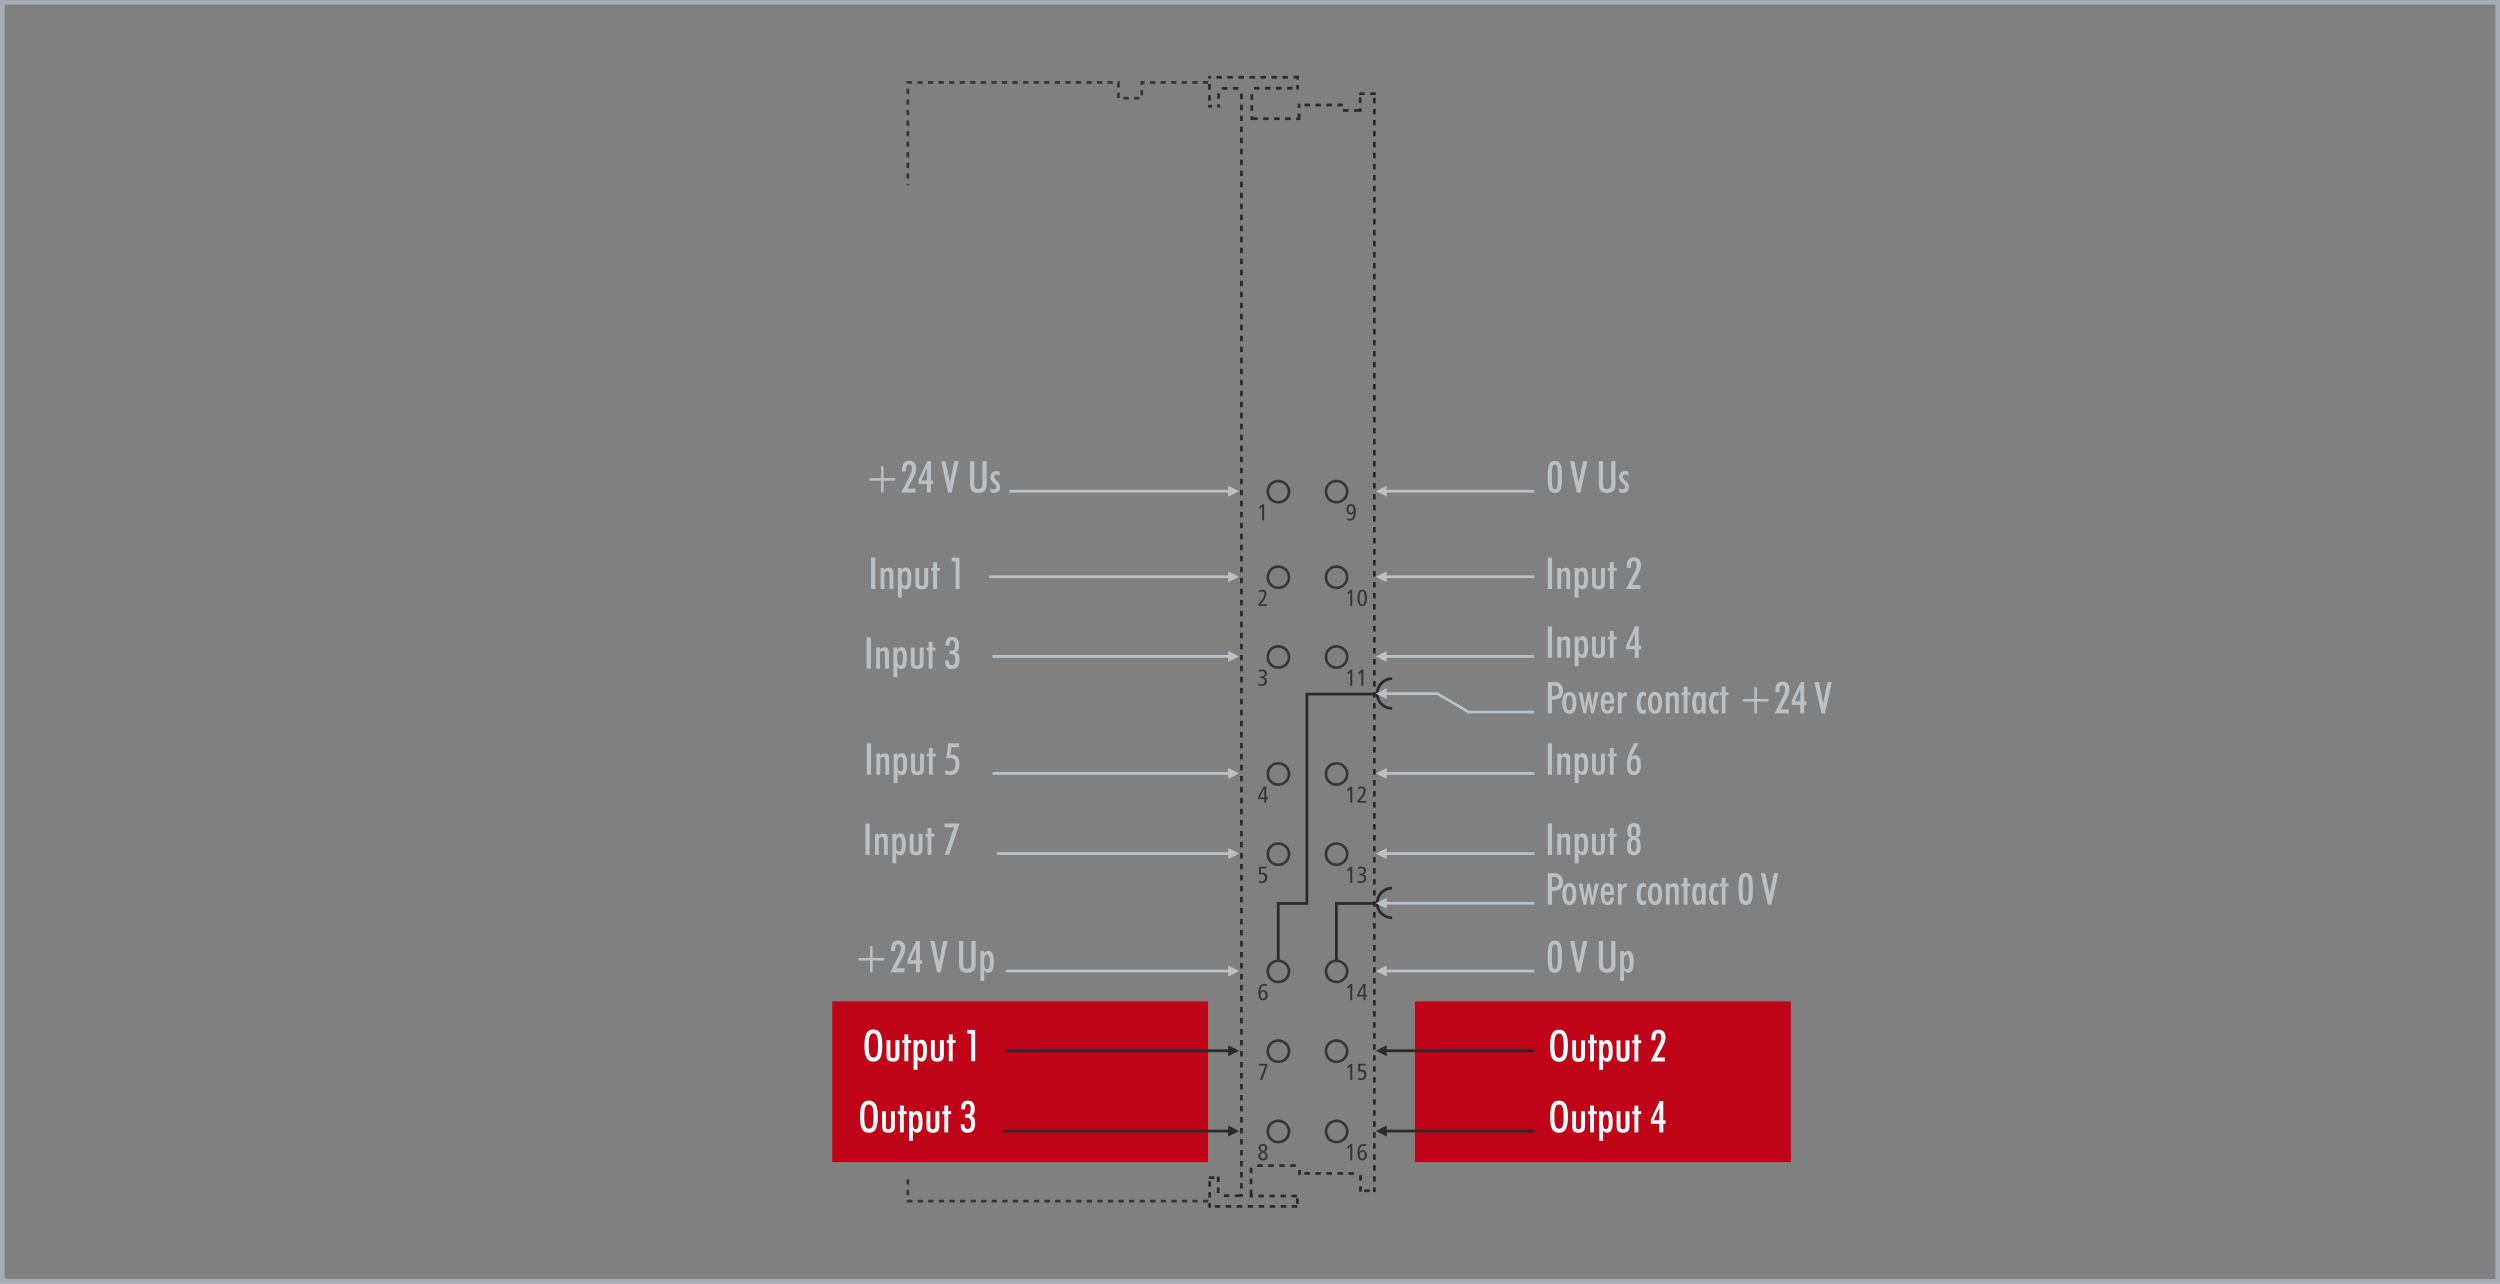 <?xml version="1.0" encoding="UTF-8"?>
<!DOCTYPE svg PUBLIC "-//W3C//DTD SVG 1.1//EN" "http://www.w3.org/Graphics/SVG/1.1/DTD/svg11.dtd">
<!-- Creator: CorelDRAW 2017 -->
<svg xmlns="http://www.w3.org/2000/svg" xml:space="preserve" width="160.3mm" height="82.3mm" version="1.1" style="shape-rendering:geometricPrecision; text-rendering:geometricPrecision; image-rendering:optimizeQuality; fill-rule:evenodd; clip-rule:evenodd"
viewBox="0 0 16973.75 8714.53"
 xmlns:xlink="http://www.w3.org/1999/xlink">
 <rect x="0" y="0" width="16973.75" height="8714.53" fill="#808080" stroke="none"/>
 <defs>
  <style type="text/css">
   <![CDATA[
    .str0 {stroke:#A4ADB3;stroke-width:31.77;stroke-miterlimit:22.926}
    .str3 {stroke:#373435;stroke-width:18.01;stroke-miterlimit:3.864}
    .str6 {stroke:#2B2A29;stroke-width:18.68;stroke-miterlimit:4}
    .str5 {stroke:#BAC1C6;stroke-width:18.68;stroke-miterlimit:4}
    .str4 {stroke:#2B2A29;stroke-width:18.71;stroke-miterlimit:3.864}
    .str2 {stroke:#373435;stroke-width:18.68;stroke-miterlimit:4;stroke-dasharray:35.875 35.875}
    .str1 {stroke:#2B2A29;stroke-width:21.18;stroke-miterlimit:22.926}
    .fil0 {fill:none}
    .fil3 {fill:none;fill-rule:nonzero}
    .fil1 {fill:#C00418}
    .fil2 {fill:#2B2A29;fill-rule:nonzero}
    .fil6 {fill:#2B2A29;fill-rule:nonzero}
    .fil5 {fill:#BAC1C6;fill-rule:nonzero}
    .fil7 {fill:white;fill-rule:nonzero}
    .fil4 {fill:#373435;fill-rule:nonzero}
   ]]>
  </style>
 </defs>
 <g id="Ebene_x0020_1">
  <rect class="fil0 str0" x="15.88" y="15.88" width="16942" height="8682.77"/>
  <rect class="fil1" x="9607.4" y="6799.17" width="2551.86" height="1090.87"/>
  <rect class="fil1" x="5650.13" y="6799.17" width="2551.86" height="1090.87"/>
  <g id="_1499196623728">
   <line class="fil0 str1" x1="8486.88" y1="15.88" x2="8486.88" y2= "15.88" />
  </g>
  <g id="_1499196624976">
   <line class="fil0 str1" x1="8486.88" y1="15.88" x2="8486.88" y2= "15.88" />
  </g>
  <g id="_1499196625712">
   <path class="fil2" d="M8819.25 514.21l-37.35 0.64 0.35 18.68 18.33 -0.3 0 6.65 18.67 0 0 -25.67zm0 63.02l-18.67 0 0 31 12.34 0 -12.34 0 12.34 0 6.33 0 0 -31zm-43.69 12.33l-37.35 0 0 18.68 37.35 0 0 -18.68zm-74.7 0l-37.36 0 0 18.68 37.36 0 0 -18.68zm-74.71 0l-37.36 0 0 18.68 37.36 0 0 -18.68zm-74.7 0l-37.36 0 0 18.68 37.36 0 0 -18.68zm-43 50.39l-18.68 0 0 37.36 18.68 0 0 -37.36zm0 74.7l-18.68 0 0 37.36 18.68 0 0 -37.36zm0 74.71l-18.68 0 0 25.82 48.91 0 0 -18.68 -30.23 0 0 -7.14zm104.93 7.14l-37.35 0 0 18.68 37.35 0 0 -18.68zm74.71 0l-37.36 0 0 18.68 37.36 0 0 -18.68zm74.71 0l-37.36 0 0 18.68 37.36 0 0 -18.68zm66.47 -26.94l-18.68 0 0 26.94 -10.44 0 0 18.68 29.12 0 0 -45.62zm0 -65.97l-18.68 0 0 18.68c0,5.42 0,9.94 0,9.94l18.68 0 0 -28.62zm64.78 0l-37.36 0 0 18.68 37.36 0 0 -18.68zm74.74 0l-37.35 0 0 18.68 37.35 0 0 -18.68zm74.71 0l-37.36 0 0 18.68 37.36 0 0 -18.68zm72.96 0l-35.6 0 0 18.68 35.6 0 0 -18.68zm39.28 37.17l-37.36 0 0 18.68 37.36 0 0 -18.68zm88.39 -5l-18.68 0 0 5 -32.36 0 0 18.68 51.04 0 0 -23.68zm0 -74.71l-18.68 0 0 37.36 18.68 0 0 -37.36zm21.81 -34.21l-37.35 0 0 18.68 37.35 0 0 -18.68zm74.64 0l-37.28 0 0 18.68 37.28 0 0 -18.68zm0 37.42l-18.68 0 0 37.36 18.68 0 0 -37.36zm0 74.71l-18.68 0 0 37.36 18.68 0 0 -37.36zm0 74.71l-18.68 0 0 37.35 18.68 0 0 -37.35zm0 74.7l-18.68 0 0 37.36 18.68 0 0 -37.36zm0 74.71l-18.68 0 0 37.35 18.68 0 0 -37.35zm0 74.7l-18.68 0 0 37.36 18.68 0 0 -37.36zm0 74.71l-18.68 0 0 37.36 18.68 0 0 -37.36zm0 74.7l-18.68 0 0 37.36 18.68 0 0 -37.36zm0 74.71l-18.68 0 0 37.36 18.68 0 0 -37.36zm0 74.7l-18.68 0 0 37.36 18.68 0 0 -37.36zm0 74.71l-18.68 0 0 37.36 18.68 0 0 -37.36zm0 74.71l-18.68 0 0 37.35 18.68 0 0 -37.35zm0 74.7l-18.68 0 0 37.36 18.68 0 0 -37.36zm0 74.71l-18.68 0 0 37.35 18.68 0 0 -37.35zm0 74.7l-18.68 0 0 37.36 18.68 0 0 -37.36zm0 74.71l-18.68 0 0 37.36 18.68 0 0 -37.36zm0 74.7l-18.68 0 0 37.36 18.68 0 0 -37.36zm0 74.71l-18.68 0 0 37.36 18.68 0 0 -37.36zm0 74.7l-18.68 0 0 37.36 18.68 0 0 -37.36zm0 74.71l-18.68 0 0 37.36 18.68 0 0 -37.36zm0 74.71l-18.68 0 0 37.34 18.68 0 0 -37.34zm0 74.69l-18.68 0 0 37.36 18.68 0 0 -37.36zm0 74.71l-18.68 0 0 37.35 18.68 0 0 -37.35zm0 74.7l-18.68 0 0 37.36 18.68 0 0 -37.36zm0 74.71l-18.68 0 0 37.36 18.68 0 0 -37.36zm0 74.7l-18.68 0 0 37.36 18.68 0 0 -37.36zm0 74.71l-18.68 0 0 37.36 18.68 0 0 -37.36zm0 74.7l-18.68 0 0 37.36 18.68 0 0 -37.36zm0 74.71l-18.68 0 0 37.36 18.68 0 0 -37.36zm0 74.71l-18.68 0 0 37.35 18.68 0 0 -37.35zm0 74.7l-18.68 0 0 37.36 18.68 0 0 -37.36zm0 74.71l-18.68 0 0 37.35 18.68 0 0 -37.35zm0 74.7l-18.68 0 0 37.36 18.68 0 0 -37.36zm0 74.71l-18.68 0 0 37.36 18.68 0 0 -37.36zm0 74.7l-18.68 0 0 37.36 18.68 0 0 -37.36zm0 74.71l-18.68 0 0 37.36 18.68 0 0 -37.36zm0 74.7l-18.68 0 0 37.36 18.68 0 0 -37.36zm0 74.71l-18.68 0 0 37.36 18.68 0 0 -37.36zm0 74.71l-18.68 0 0 37.35 18.68 0 0 -37.35zm0 74.7l-18.68 0 0 37.36 18.68 0 0 -37.36zm0 74.71l-18.68 0 0 37.35 18.68 0 0 -37.35zm0 74.7l-18.68 0 0 37.36 18.68 0 0 -37.36zm0 74.71l-18.68 0 0 37.36 18.68 0 0 -37.36zm0 74.7l-18.68 0 0 37.36 18.68 0 0 -37.36zm0 74.71l-18.68 0 0 37.36 18.68 0 0 -37.36zm0 74.7l-18.68 0 0 37.36 18.68 0 0 -37.36zm0 74.71l-18.68 0 0 37.36 18.68 0 0 -37.36zm0 74.71l-18.68 0 0 37.35 18.68 0 0 -37.35zm0 74.7l-18.68 0 0 37.36 18.68 0 0 -37.36zm0 74.71l-18.68 0 0 37.35 18.68 0 0 -37.35zm0 74.7l-18.68 0 0 37.36 18.68 0 0 -37.36zm0 74.71l-18.68 0 0 37.36 18.68 0 0 -37.36zm0 74.7l-18.68 0 0 37.37 18.68 0 0 -37.37zm0 74.71l-18.68 0 0 37.36 18.68 0 0 -37.36zm0 74.71l-18.68 0 0 37.36 18.68 0 0 -37.36zm0 74.74l-18.68 0 0 37.36 18.68 0 0 -37.36zm0 74.71l-18.68 0 0 37.36 18.68 0 0 -37.36zm0 74.7l-18.68 0 0 37.36 18.68 0 0 -37.36zm0 74.71l-18.68 0 0 37.36 18.68 0 0 -37.36zm0 74.7l-18.68 0 0 37.36 18.68 0 0 -37.36zm0 74.71l-18.68 0 0 37.36 18.68 0 0 -37.36zm0 74.71l-18.68 0 0 37.35 18.68 0 0 -37.35zm0 74.7l-18.68 0 0 37.36 18.68 0 0 -37.36zm0 74.71l-18.68 0 0 37.35 18.68 0 0 -37.35zm0 74.7l-18.68 0 0 37.35 18.68 0 0 -37.35zm0 74.7l-18.68 0 0 37.36 18.68 0 0 -37.36zm0 74.7l-18.68 0 0 37.36 18.68 0 0 -37.36zm0 74.71l-18.68 0 0 37.36 18.68 0 0 -37.36zm0 74.7l-18.68 0 0 37.36 18.68 0 0 -37.36zm0 74.71l-18.68 0 0 37.36 18.68 0 0 -37.36zm0 74.71l-18.68 0 0 37.35 18.68 0 0 -37.35zm0 74.7l-18.68 0 0 37.36 18.68 0 0 -37.36zm0 74.71l-18.68 0 0 37.35 18.68 0 0 -37.35zm0 74.7l-18.68 0 0 37.36 18.68 0 0 -37.36zm0 74.71l-18.68 0 0 37.36 18.68 0 0 -37.36zm0 74.7l-18.68 0 0 37.36 18.68 0 0 -37.36zm0 74.71l-18.68 0 0 37.36 18.68 0 0 -37.36zm0 74.7l-18.68 0 0 37.36 18.68 0 0 -37.36zm0 74.71l-18.68 0 0 37.36 18.68 0 0 -37.36zm0 74.71l-18.68 0 0 37.35 18.68 0 0 -37.35zm0 74.7l-18.68 0 0 37.36 18.68 0 0 -37.36zm0 74.71l-18.68 0 0 37.35 18.68 0 0 -37.35zm0 74.7l-18.68 0 0 37.36 18.68 0 0 -37.36zm0 74.71l-18.68 0 0 37.36 18.68 0 0 -37.36zm0 74.7l-18.68 0 0 37.36 18.68 0 0 -37.36zm0 74.71l-18.68 0 0 37.36 18.68 0 0 -37.36zm0 74.7l-18.68 0 0 37.36 18.68 0 0 -37.36zm0 74.71l-18.68 0 0 37.36 18.68 0 0 -37.36zm0 74.71l-18.68 0 0 37.35 18.68 0 0 -37.35zm0 74.7l-18.68 0 0 37.36 18.68 0 0 -37.36zm0 74.71l-18.68 0 0 37.35 18.68 0 0 -37.35zm0 74.7l-18.68 0 0 37.36 18.68 0 0 -37.36zm0 74.71l-18.68 0 0 37.36 18.68 0 0 -37.36zm0 74.7l-18.68 0 0 37.36 18.68 0 0 -37.36zm0 74.71l-18.68 0 0 37.36 18.68 0 0 -37.36zm0 74.7l-18.68 0 0 37.36 18.68 0 0 -37.36zm0 74.71l-18.68 0 0 37.36 18.68 0 0 -37.36zm0 74.71l-18.68 0 0 37.35 18.68 0 0 -37.35zm0 74.7l-18.68 0 0 37.36 18.68 0 0 -37.36zm0 74.71l-18.68 0 0 33.28 14.62 0 -14.62 0 14.62 0 4.06 0 0 -33.28zm-41.41 14.6l-37.36 0 0 18.68 37.36 0 0 -18.68zm-52.6 -22.11l-18.68 0 0 37.36 18.68 0 0 -37.36zm0 -74.7l-18.68 0 0 37.36 18.68 0 0 -37.36zm-53.88 -20.81l-37.35 0 0 18.68 37.35 0 0 -18.68zm-74.7 0l-37.36 0 0 18.68 37.36 0 0 -18.68zm-74.71 0l-37.36 0 0 18.68 37.36 0 0 -18.68zm-74.7 0l-37.36 0 0 18.68 37.36 0 0 -18.68zm-74.69 0l-37.36 0 0 18.68 37.36 0 0 -18.68zm-60.91 -13.82l-18.68 0 0 32.5 18.68 0 0 -32.5zm-35.3 -39.41l-37.36 0 0 18.68 37.36 0 0 -18.68zm-74.7 0l-37.36 0 0 18.68 37.36 0 0 -18.68zm-74.71 0l-37.36 0 0 18.68 37.36 0 0 -18.68zm-74.71 0l-37.35 0 0 18.68 37.35 0 0 -18.68zm-70.04 23.35l-18.68 0 0 37.35 18.68 0 0 -37.35zm0 74.7l-18.68 0 0 37.36 18.68 0 0 -37.36zm0 74.71l-18.68 0 0 52.82 21.87 0 0 -18.68 -3.19 0 0 -34.14zm77.9 34.14l-37.36 0 0 18.68 37.36 0 0 -18.68zm74.7 0l-37.35 0 0 18.68 37.35 0 0 -18.68zm74.71 0l-37.36 0 0 18.68 37.36 0 0 -18.68zm74.71 0l-37.36 0 0 18.68 37.36 0 0 -18.68zm12.48 24.88l-18.68 0 0 37.36 18.68 0 0 -37.36zm-10.4 45.6l-37.36 0 0 18.68 37.36 0 0 -18.68zm-74.71 0l-37.36 0 0 18.68 37.36 0 0 -18.68zm-74.7 0l-37.36 0 0 18.68 37.36 0 0 -18.68zm-74.71 0l-37.36 0 0 18.68 37.36 0 0 -18.68zm-74.7 0l-37.36 0 0 18.68 37.36 0 0 -18.68zm-74.71 0l-37.36 0 0 18.68 37.36 0 0 -18.68zm-74.71 0l-37.35 0 0 18.68 37.35 0 0 -18.68zm-74.7 0l-37.36 0 0 18.68 37.36 0 0 -18.68zm-62.13 -12.58l-18.68 0 0 31.26 18.68 0 0 -31.26zm0 -74.7l-18.68 0 0 37.35 18.68 0 0 -37.35zm0 -74.71l-18.68 0 0 37.36 18.68 0 0 -37.36zm22.47 -33.59l-37.36 0 0 18.68 37.36 0 0 -18.68zm35.62 1.77l-18.68 0 0 37.35 18.68 0 0 -37.35zm0 74.7l-18.68 0 0 37.36 18.68 0 0 -37.36zm65.89 46.17l-37.36 0 0 18.68 37.36 0 0 -18.68zm91.48 -1.94l-18.68 0 0 1.94 -35.44 0 0 18.68 54.12 0 0 -20.62zm0 -74.71l-18.68 0 0 37.36 18.68 0 0 -37.36zm0 -74.7l-18.68 0 0 37.36 18.68 0 0 -37.36zm0 -74.71l-18.68 0 0 37.36 18.68 0 0 -37.36zm0 -74.7l-18.68 0 0 37.36 18.68 0 0 -37.36zm0 -74.71l-18.68 0 0 37.36 18.68 0 0 -37.36zm0 -74.7l-18.68 0 0 37.36 18.68 0 0 -37.36zm0 -74.71l-18.68 0 0 37.36 18.68 0 0 -37.36zm0 -74.7l-18.68 0 0 37.35 18.68 0 0 -37.35zm0 -74.71l-18.68 0 0 37.36 18.68 0 0 -37.36zm0 -74.7l-18.68 0 0 37.35 18.68 0 0 -37.35zm0 -74.71l-18.68 0 0 37.36 18.68 0 0 -37.36zm0 -74.71l-18.68 0 0 37.36 18.68 0 0 -37.36zm0 -74.7l-18.68 0 0 37.36 18.68 0 0 -37.36zm0 -74.71l-18.68 0 0 37.36 18.68 0 0 -37.36zm0 -74.7l-18.68 0 0 37.36 18.68 0 0 -37.36zm0 -74.71l-18.68 0 0 37.36 18.68 0 0 -37.36zm0 -74.7l-18.68 0 0 37.35 18.68 0 0 -37.35zm0 -74.71l-18.68 0 0 37.36 18.68 0 0 -37.36zm0 -74.7l-18.68 0 0 37.35 18.68 0 0 -37.35zm0 -74.71l-18.68 0 0 37.36 18.68 0 0 -37.36zm0 -74.71l-18.68 0 0 37.36 18.68 0 0 -37.36zm0 -74.7l-18.68 0 0 37.36 18.68 0 0 -37.36zm0 -74.71l-18.68 0 0 37.36 18.68 0 0 -37.36zm0 -74.7l-18.68 0 0 37.36 18.68 0 0 -37.36zm0 -74.71l-18.68 0 0 37.36 18.68 0 0 -37.36zm0 -74.7l-18.68 0 0 37.35 18.68 0 0 -37.35zm0 -74.71l-18.68 0 0 37.36 18.68 0 0 -37.36zm0 -74.7l-18.68 0 0 37.35 18.68 0 0 -37.35zm0 -74.71l-18.68 0 0 37.36 18.68 0 0 -37.36zm0 -74.71l-18.68 0 0 37.36 18.68 0 0 -37.36zm0 -74.7l-18.68 0 0 37.36 18.68 0 0 -37.36zm0 -74.71l-18.68 0 0 37.36 18.68 0 0 -37.36zm0 -74.7l-18.68 0 0 37.36 18.68 0 0 -37.36zm0 -74.71l-18.68 0 0 37.36 18.68 0 0 -37.36zm0 -74.7l-18.68 0 0 37.35 18.68 0 0 -37.35zm0 -74.7l-18.68 0 0 37.35 18.68 0 0 -37.35zm0 -74.7l-18.68 0 0 37.35 18.68 0 0 -37.35zm0 -74.71l-18.68 0 0 37.36 18.68 0 0 -37.36zm0 -74.71l-18.68 0 0 37.36 18.68 0 0 -37.36zm0 -74.7l-18.68 0 0 37.36 18.68 0 0 -37.36zm0 -74.71l-18.68 0 0 37.36 18.68 0 0 -37.36zm0 -74.7l-18.68 0 0 37.36 18.68 0 0 -37.36zm0 -74.71l-18.68 0 0 37.36 18.68 0 0 -37.36zm0 -74.7l-18.68 0 0 37.35 18.68 0 0 -37.35zm0 -74.71l-18.68 0 0 37.36 18.68 0 0 -37.36zm0 -74.7l-18.68 0 0 37.35 18.68 0 0 -37.35zm0 -74.71l-18.68 0 0 37.36 18.68 0 0 -37.36zm0 -74.71l-18.68 0 0 37.36 18.68 0 0 -37.36zm0 -74.71l-18.68 0 0 37.36 18.68 0 0 -37.36zm0 -74.7l-18.68 0 0 37.35 18.68 0 0 -37.35zm0 -74.71l-18.68 0 0 37.36 18.68 0 0 -37.36zm0 -74.7l-18.68 0 0 37.35 18.68 0 0 -37.35zm0 -74.71l-18.68 0 0 37.36 18.68 0 0 -37.36zm0 -74.71l-18.68 0 0 37.36 18.68 0 0 -37.36zm0 -74.7l-18.68 0 0 37.36 18.68 0 0 -37.36zm0 -74.71l-18.68 0 0 37.36 18.68 0 0 -37.36zm0 -74.7l-18.68 0 0 37.36 18.68 0 0 -37.36zm0 -74.71l-18.68 0 0 37.36 18.68 0 0 -37.36zm0 -74.7l-18.68 0 0 37.35 18.68 0 0 -37.35zm0 -74.71l-18.68 0 0 37.36 18.68 0 0 -37.36zm0 -74.7l-18.68 0 0 37.35 18.68 0 0 -37.35zm0 -74.71l-18.68 0 0 37.36 18.68 0 0 -37.36zm0 -74.71l-18.68 0 0 37.36 18.68 0 0 -37.36zm0 -74.7l-18.68 0 0 37.36 18.68 0 0 -37.36zm0 -74.71l-18.68 0 0 37.36 18.68 0 0 -37.36zm0 -74.7l-18.68 0 0 37.36 18.68 0 0 -37.36zm0 -74.71l-18.68 0 0 37.36 18.68 0 0 -37.36zm0 -74.7l-18.68 0 0 37.35 18.68 0 0 -37.35zm0 -74.71l-18.68 0 0 37.36 18.68 0 0 -37.36zm0 -74.7l-18.68 0 0 37.35 18.68 0 0 -37.35zm0 -74.71l-18.68 0 0 37.36 18.68 0 0 -37.36zm0 -74.71l-18.68 0 0 37.36 18.68 0 0 -37.36zm0 -74.7l-18.68 0 0 37.36 18.68 0 0 -37.36zm0 -74.71l-18.68 0 0 37.36 18.68 0 0 -37.36zm0 -74.7l-18.68 0 0 37.36 18.68 0 0 -37.36zm0 -74.71l-18.68 0 0 37.36 18.68 0 0 -37.36zm0 -74.7l-18.68 0 0 37.35 18.68 0 0 -37.35zm0 -74.71l-18.68 0 0 37.36 18.68 0 0 -37.36zm0 -74.7l-18.68 0 0 37.35 18.68 0 0 -37.35zm0 -74.7l-18.68 0 0 37.35 18.68 0 0 -37.35zm0 -74.71l-18.68 0 0 37.36 18.68 0 0 -37.36zm0 -74.7l-18.68 0 0 37.36 18.68 0 0 -37.36zm0 -74.71l-18.68 0 0 37.36 18.68 0 0 -37.36zm0 -74.7l-18.68 0 0 37.36 18.68 0 0 -37.36zm0 -74.71l-18.68 0 0 37.36 18.68 0 0 -37.36zm0 -74.7l-18.68 0 0 37.35 18.68 0 0 -37.35zm0 -74.71l-18.68 0 0 37.36 18.68 0 0 -37.36zm0 -74.7l-18.68 0 0 37.35 18.68 0 0 -37.35zm0 -74.71l-18.68 0 0 37.36 18.68 0 0 -37.36zm0 -74.71l-18.68 0 0 37.36 18.68 0 0 -37.36zm0 -74.7l-18.68 0 0 37.36 18.68 0 0 -37.36zm0 -74.71l-18.68 0 0 37.36 18.68 0 0 -37.36zm0 -74.7l-18.68 0 0 37.36 18.68 0 0 -37.36zm0 -74.71l-18.68 0 0 37.36 18.68 0 0 -37.36zm0 -74.7l-18.68 0 0 37.35 18.68 0 0 -37.35zm0 -74.71l-18.68 0 0 37.36 18.68 0 0 -37.36zm0 -74.7l-18.68 0 0 37.35 18.68 0 0 -37.35zm0 -74.71l-18.68 0 0 37.36 18.68 0 0 -37.36zm0 -74.71l-18.68 0 0 37.36 18.68 0 0 -37.36zm0 -74.7l-18.68 0 0 37.36 18.68 0 0 -37.36zm-29.57 -45.13l-37.36 0 0 18.68 37.36 0 0 -18.68zm-74.71 0l-37.36 0 0 18.68 37.36 0 0 -18.68zm-50.6 42.81l-18.67 0 0 37.36 18.67 0 0 -37.36zm0 74.71l-18.67 0 0 21.29 2.6 0 -2.6 0 2.6 0 0 0.25 16.06 -0.25 0 -21.29zm-53.71 3.4l-26.79 0.44 0 18.68 27.08 -0.44 -0.29 -18.68 0 0zm-8.11 -65.86l-18.68 0 0 37.36 18.68 0 0 -37.36zm0 -74.7l-18.68 0 0 37.35 18.68 0 0 -37.35zm0.35 -55.7l-19.03 0 0 18.68 19.03 0 0 -18.68zm74.7 0l-37.35 0 0 18.68 37.35 0 0 -18.68zm74.71 0l-37.36 0 0 18.68 37.36 0 0 -18.68zm74.7 0l-37.35 0 0 18.68 37.35 0 0 -18.68zm74.71 0l-37.36 0 0 18.68 37.36 0 0 -18.68zm74.71 0l-37.36 0 0 18.68 37.36 0 0 -18.68zm74.7 0l-37.36 0 0 18.68 37.36 0 0 -18.68zm74.71 0l-37.36 0 0 18.68 37.36 0 0 -18.68z"/>
   <polyline class="fil3 str2" points="8203.83,8154.95 6163.92,8154.95 6163.92,7992.68 "/>
   <polyline class="fil3 str2" points="8202.58,559.6 7752.24,559.6 7752.24,666.66 7593.41,666.66 7593.41,559.6 6163.92,559.6 6163.92,1255 "/>
   <path class="fil4" d="M9155.37 3457.9c0,-11.92 5.64,-24 17.26,-24 11.76,0 17.42,12.08 17.42,24 0,11.61 -5.65,23.85 -17.42,23.85 -11.62,0 -17.26,-12.24 -17.26,-23.85zm-8.94 73.26c4.86,1.88 11.61,3.14 18.19,3.14 27.3,0 40.64,-20.09 40.64,-60.25 0,-31.69 -8.79,-51.46 -32.17,-51.46 -17.73,0 -31.53,12.08 -31.53,36.25 0,17.26 10.04,34.2 28.56,34.2 9.88,0 17.88,-5.02 21.65,-13.49l0.31 0c0,25.88 -10.04,43.46 -28.24,43.46 -5.96,0 -11.92,-1.73 -16.78,-4.71l-0.62 12.87z"/>
   <path class="fil4" d="M9167.45 4114.15l13.81 0 0 -109.51 -12.55 0 -22.44 21.34 7.21 10.2 13.97 -15.69 0 93.67zm63.23 -54.75c0,-30.75 5.5,-44.56 18.04,-44.56 12.55,0 18.04,13.81 18.04,44.56 0,30.75 -5.5,44.56 -18.04,44.56 -12.55,0 -18.04,-13.81 -18.04,-44.56zm-13.81 0c0,36.55 11.3,55.86 31.85,55.86 20.55,0 31.85,-19.3 31.85,-55.86 0,-36.55 -11.3,-55.86 -31.85,-55.86 -20.55,0 -31.85,19.3 -31.85,55.86z"/>
   <path class="fil4" d="M9167.45 4655.94l13.81 0 0 -109.51 -12.55 0 -22.44 21.34 7.21 10.2 13.97 -15.69 0 93.67zm75.31 0l13.81 0 0 -109.51 -12.55 0 -22.44 21.34 7.21 10.2 13.97 -15.69 0 93.67z"/>
   <path class="fil4" d="M9167.45 6790.52l13.81 0 0 -109.51 -12.55 0 -22.44 21.34 7.21 10.2 13.97 -15.69 0 93.67zm90.22 0l13.17 0 0 -24.79 11.92 0 0 -11.3 -11.92 0 0 -73.42 -16.78 0 -39.38 71.54 0 13.18 42.99 0 0 24.79zm0 -36.09l-31.39 0 31.07 -59.61 0.32 0 0 59.61z"/>
   <path class="fil4" d="M9167.45 7332.25l13.81 0 0 -109.51 -12.55 0 -22.44 21.34 7.21 10.2 13.97 -15.69 0 93.67zm53.19 -3.29c6.43,2.83 14.43,4.39 21.5,4.39 23.37,0 35.29,-15.07 35.29,-37.81 0,-21.65 -13.96,-32.63 -30.11,-32.63 -4.09,0 -8.95,0.62 -12.4,1.73l0 -30.59 37.19 0 0 -11.3 -50.36 0 0 55.07c7.53,-2.36 12.55,-3.61 18.03,-3.61 14.75,0 23.22,8.15 23.22,23.06 0,14.27 -8.78,24.79 -22.74,24.79 -6.28,0 -14.27,-2.99 -18.99,-5.8l-0.62 12.71z"/>
   <path class="fil4" d="M9167.45 7877.4l13.81 0 0 -109.51 -12.55 0 -22.44 21.34 7.21 10.2 13.97 -15.69 0 93.67zm64.63 -34.2c0,-11.61 5.65,-23.85 17.42,-23.85 11.62,0 17.26,12.24 17.26,23.85 0,11.92 -5.64,24 -17.26,24 -11.76,0 -17.42,-12.08 -17.42,-24zm43.62 -73.26c-4.86,-1.88 -11.61,-3.14 -18.19,-3.14 -27.3,0 -40.64,20.09 -40.64,60.25 0,31.69 8.79,51.46 32.17,51.46 17.73,0 31.53,-12.08 31.53,-36.25 0,-17.26 -10.04,-34.2 -28.56,-34.2 -9.88,0 -17.88,5.02 -21.65,13.49l-0.31 0c0,-25.88 10.04,-43.46 28.24,-43.46 5.96,0 11.92,1.73 16.78,4.71l0.62 -12.87z"/>
   <path class="fil4" d="M9167.45 5994.42l13.81 0 0 -109.51 -12.55 0 -22.44 21.34 7.21 10.2 13.97 -15.69 0 93.67zm49.42 -2.99c5.96,2.36 15.37,4.09 23.38,4.09 23.85,0 35.61,-14.28 35.61,-31.53 0,-13.81 -7.69,-25.26 -21.18,-26.99l0 -0.32c11.61,-2.35 20.24,-10.66 20.24,-25.72 0,-18.36 -13.49,-27.15 -30.59,-27.15 -8.47,0 -16.94,1.26 -24,4.55l1.26 12.87c6.27,-3.77 14.27,-6.12 20.08,-6.12 11.46,0 19.46,7.06 19.46,17.88 0,11.3 -8.48,19.3 -25.58,19.3l-5.64 0 0 11.29 10.2 0c13.34,0 21.34,7.54 21.34,18.68 0,13.33 -10.51,21.96 -22.44,21.96 -6.11,0 -13.65,-2.35 -20.86,-6.28l-1.26 13.49z"/>
   <path class="fil4" d="M9167.45 5450.17l13.81 0 0 -109.5 -12.55 0 -22.44 21.34 7.21 10.2 13.97 -15.69 0 93.66zm49.42 0l57.58 0 0 -11.91 -42.37 0c23.7,-23.69 40.8,-51.93 40.8,-71.07 0,-15.06 -10.67,-27.62 -27.62,-27.62 -6.75,0 -16.32,2.04 -25.73,6.6l1.73 13.8c6.28,-5.02 14.75,-8.47 21.03,-8.47 10.82,0 16.16,8.47 16.16,18.36 0,14.59 -13.81,36.39 -41.58,68.24l0 12.07z"/>
   <polygon class="fil4" points="8569.03,3533.21 8582.84,3533.21 8582.84,3423.7 8570.29,3423.7 8547.86,3445.04 8555.07,3455.23 8569.03,3439.54 "/>
   <path class="fil4" d="M8543.15 4114.15l57.58 0 0 -11.92 -42.37 0c23.7,-23.69 40.8,-51.93 40.8,-71.07 0,-15.06 -10.67,-27.62 -27.62,-27.62 -6.75,0 -16.32,2.04 -25.73,6.6l1.73 13.8c6.28,-5.02 14.75,-8.47 21.03,-8.47 10.82,0 16.16,8.47 16.16,18.36 0,14.59 -13.81,36.39 -41.58,68.24l0 12.08z"/>
   <path class="fil4" d="M8543.15 4652.96c5.96,2.36 15.37,4.09 23.38,4.09 23.85,0 35.61,-14.28 35.61,-31.53 0,-13.81 -7.69,-25.26 -21.18,-26.99l0 -0.32c11.61,-2.35 20.24,-10.66 20.24,-25.72 0,-18.36 -13.49,-27.15 -30.59,-27.15 -8.47,0 -16.94,1.26 -24,4.55l1.26 12.87c6.27,-3.77 14.27,-6.12 20.08,-6.12 11.46,0 19.46,7.06 19.46,17.88 0,11.3 -8.48,19.3 -25.58,19.3l-5.64 0 0 11.29 10.2 0c13.34,0 21.34,7.54 21.34,18.68 0,13.33 -10.51,21.96 -22.44,21.96 -6.11,0 -13.65,-2.35 -20.86,-6.28l-1.26 13.49z"/>
   <path class="fil4" d="M8558.36 6756.32c0,-11.61 5.65,-23.85 17.42,-23.85 11.62,0 17.26,12.24 17.26,23.85 0,11.92 -5.64,24 -17.26,24 -11.76,0 -17.42,-12.08 -17.42,-24zm43.62 -73.26c-4.86,-1.88 -11.61,-3.14 -18.19,-3.14 -27.3,0 -40.64,20.09 -40.64,60.25 0,31.69 8.79,51.46 32.17,51.46 17.73,0 31.53,-12.08 31.53,-36.25 0,-17.26 -10.04,-34.2 -28.56,-34.2 -9.88,0 -17.88,5.02 -21.65,13.49l-0.31 0c0,-25.88 10.04,-43.46 28.24,-43.46 5.96,0 11.92,1.73 16.78,4.71l0.62 -12.87z"/>
   <polygon class="fil4" points="8554.76,7332.25 8569.98,7332.25 8603.86,7235.76 8603.86,7222.74 8546.13,7222.74 8546.13,7234.66 8590.69,7234.66 "/>
   <path class="fil4" d="M8559.16 7794.4c0,-9.1 6.89,-16.32 15.84,-16.32 9.1,0 15.84,7.37 15.84,15.37 0,8.16 -5.96,15.69 -14.58,21.81 -12.87,-5.65 -17.1,-13.5 -17.1,-20.87zm-2.2 52.56c0,-8.16 3.29,-14.13 17.1,-21.65 13.65,6.28 18.99,12.55 18.99,22.59 0,11.3 -7.06,19.3 -17.1,19.3 -11.92,0 -18.99,-9.41 -18.99,-20.24zm-13.81 1.57c0,16.94 12.08,29.97 31.85,29.97 19.77,0 31.85,-13.02 31.85,-29.97 0,-13.97 -8.01,-22.91 -20.39,-27.93 13.17,-6.43 18.19,-17.73 18.19,-27.14 0,-13.49 -10.5,-26.67 -29.65,-26.67 -19.14,0 -29.65,13.18 -29.65,26.67 0,9.41 5.02,20.71 18.35,27.14 -12.55,5.02 -20.55,13.97 -20.55,27.93z"/>
   <path class="fil4" d="M8546.91 5991.13c6.43,2.83 14.43,4.39 21.5,4.39 23.37,0 35.29,-15.07 35.29,-37.81 0,-21.65 -13.96,-32.63 -30.11,-32.63 -4.09,0 -8.95,0.62 -12.4,1.73l0 -30.59 37.19 0 0 -11.3 -50.36 0 0 55.07c7.53,-2.36 12.55,-3.61 18.03,-3.61 14.75,0 23.22,8.15 23.22,23.06 0,14.27 -8.78,24.79 -22.74,24.79 -6.28,0 -14.27,-2.99 -18.99,-5.8l-0.62 12.71z"/>
   <path class="fil4" d="M8583.94 5450.17l13.17 0 0 -24.78 11.92 0 0 -11.3 -11.92 0 0 -73.42 -16.78 0 -39.38 71.54 0 13.18 42.99 0 0 24.78zm0 -36.08l-31.39 0 31.07 -59.61 0.32 0 0 59.61z"/>
   <path class="fil3 str3" d="M9073.44 5871.34c40.53,0 73.46,-32.38 73.46,-72.2 0,-39.77 -32.93,-72.12 -73.46,-72.12 -40.49,0 -70.92,32.35 -70.92,72.12 0,39.82 30.43,72.2 70.92,72.2z"/>
   <path class="fil3 str3" d="M8678.58 5327.14c40.5,0 73.41,-32.36 73.41,-72.17 0,-39.82 -32.91,-72.17 -73.41,-72.17 -40.57,0 -70.93,32.35 -70.93,72.17 0,39.81 30.37,72.17 70.93,72.17z"/>
   <path class="fil3 str3" d="M9073.41 5327.14c40.52,0 73.42,-32.36 73.42,-72.17 0,-39.82 -32.9,-72.17 -73.42,-72.17 -40.49,0 -70.89,32.35 -70.89,72.17 0,39.81 30.4,72.17 70.89,72.17z"/>
   <path class="fil3 str4" d="M9451.72 6029.61c-55.95,0 -101.77,45.91 -101.77,102.03 0,56.1 45.82,99.43 101.77,99.43"/>
   <polyline class="fil3 str4" points="9352.06,6134.11 9073.41,6134.11 9073.41,6523.11 "/>
   <path class="fil3 str4" d="M9451.72 4607.95c-55.95,0 -101.77,45.94 -101.77,102.05 0,56.15 45.82,99.54 101.77,99.54"/>
   <polyline class="fil3 str4" points="9352.06,4712.42 8873.32,4712.42 8873.32,6134.14 8678.54,6134.14 8678.54,6523.08 "/>
   <path class="fil3 str3" d="M8678.58 5871.34c40.5,0 73.39,-32.38 73.39,-72.2 0,-39.77 -32.89,-72.12 -73.39,-72.12 -40.55,0 -70.92,32.35 -70.92,72.12 0,39.82 30.37,72.2 70.92,72.2z"/>
   <path class="fil3 str3" d="M9073.44 3410.09c40.53,0 73.43,-32.32 73.43,-72.17 0,-39.78 -32.9,-72.09 -73.43,-72.09 -40.49,0 -70.87,32.31 -70.87,72.09 0,39.86 30.38,72.17 70.87,72.17z"/>
   <path class="fil3 str3" d="M8678.58 3410.13c40.5,0 73.39,-32.35 73.39,-72.2 0,-39.81 -32.89,-72.13 -73.39,-72.13 -40.55,0 -70.92,32.32 -70.92,72.13 0,39.86 30.37,72.2 70.92,72.2z"/>
   <path class="fil3 str3" d="M9073.44 3991.07c40.53,0 73.43,-32.31 73.43,-72.13 0,-39.81 -32.9,-72.13 -73.43,-72.13 -40.49,0 -70.87,32.32 -70.87,72.13 0,39.82 30.38,72.13 70.87,72.13z"/>
   <path class="fil3 str3" d="M8678.58 3991.11c40.5,0 73.39,-32.35 73.39,-72.17 0,-39.81 -32.89,-72.16 -73.39,-72.16 -40.55,0 -70.92,32.35 -70.92,72.16 0,39.82 30.37,72.17 70.92,72.17z"/>
   <path class="fil3 str3" d="M8678.58 4532.83c40.5,0 73.41,-32.39 73.41,-72.2 0,-39.79 -32.91,-72.1 -73.41,-72.1 -40.57,0 -70.93,32.31 -70.93,72.1 0,39.81 30.37,72.2 70.93,72.2z"/>
   <path class="fil3 str3" d="M9073.44 4532.9c40.53,0 73.43,-32.39 73.43,-72.25 0,-39.82 -32.9,-72.1 -73.43,-72.1 -40.49,0 -70.87,32.27 -70.87,72.1 0,39.86 30.38,72.25 70.87,72.25z"/>
   <path class="fil3 str3" d="M8678.58 6667.41c40.5,0 73.39,-32.41 73.39,-72.16 0,-39.79 -32.89,-72.17 -73.39,-72.17 -40.55,0 -70.92,32.38 -70.92,72.17 0,39.75 30.37,72.16 70.92,72.16z"/>
   <path class="fil3 str3" d="M9073.44 6667.38c40.53,0 73.43,-32.38 73.43,-72.13 0,-39.79 -32.9,-72.14 -73.43,-72.14 -40.49,0 -70.87,32.35 -70.87,72.14 0,39.75 30.38,72.13 70.87,72.13z"/>
   <path class="fil3 str3" d="M8678.58 7209.16c40.5,0 73.41,-32.38 73.41,-72.19 0,-39.82 -32.91,-72.15 -73.41,-72.15 -40.57,0 -70.93,32.33 -70.93,72.15 0,39.81 30.37,72.19 70.93,72.19z"/>
   <path class="fil3 str3" d="M9073.44 7209.13c40.53,0 73.43,-32.39 73.43,-72.16 0,-39.82 -32.9,-72.1 -73.43,-72.1 -40.49,0 -70.87,32.27 -70.87,72.1 0,39.77 30.38,72.16 70.87,72.16z"/>
   <path class="fil3 str3" d="M8678.58 7754.33c40.5,0 73.39,-32.35 73.39,-72.17 0,-39.78 -32.89,-72.16 -73.39,-72.16 -40.55,0 -70.92,32.38 -70.92,72.16 0,39.82 30.37,72.17 70.92,72.17z"/>
   <path class="fil3 str3" d="M9074.06 7754.33c40.52,0 73.42,-32.35 73.42,-72.17 0,-39.78 -32.9,-72.16 -73.42,-72.16 -40.53,0 -70.91,32.38 -70.91,72.16 0,39.82 30.38,72.17 70.91,72.17z"/>
  </g>
  <line class="fil3 str5" x1="6854.53" y1="3335.07" x2="8371.33" y2= "3335.07" />
  <polygon class="fil5" points="8412.78,3335.1 8338.66,3297.98 8338.66,3372.16 "/>
  <polygon class="fil5" points="5999.25,3166.01 5999.25,3246.39 6078.15,3246.39 6078.15,3263.43 5999.25,3263.43 5999.25,3344.12 5981.92,3344.12 5981.92,3263.43 5903.03,3263.43 5903.03,3246.39 5981.92,3246.39 5981.92,3166.01 "/>
  <path id="1" class="fil5" d="M6119.69 3344.12l56.82 -112.96c4.99,-10.01 8.67,-19.18 11.16,-27.49 2.49,-8.32 3.74,-15.84 3.74,-22.67 0,-9.41 -1.6,-16.43 -4.73,-20.97 -3.19,-4.57 -8.07,-6.87 -14.7,-6.87 -7.32,0 -12.55,2.99 -15.64,9.02 -3.13,6.02 -4.68,16.29 -4.68,30.77l0 7.42 -26.9 0c-0.19,-1.34 -0.3,-2.73 -0.3,-4.13 0,-1.45 0,-3.64 0,-6.67 0,-20.28 4.09,-35.57 12.25,-45.83 8.17,-10.26 20.43,-15.39 36.66,-15.39 14.7,0 26.25,4.68 34.67,13.99 8.42,9.32 12.65,22.22 12.65,38.65 0,9.61 -1.65,19.58 -4.88,29.84 -3.24,10.26 -8.77,22.46 -16.54,36.66l-38.1 69.43 55.33 0 0 27.19 -96.81 0z"/>
  <path id="2" class="fil5" d="M6294.16 3262.23l0 -84.37 -38.26 84.37 38.26 0zm-0.6 81.88l0 -57.97 -57.68 0 0 -27.3 60.17 -127.8 24.41 0 0 131.18 15.25 0 0 23.91 -15.25 0 0 57.97 -26.9 0z"/>
  <polygon id="3" class="fil5" points="6461.41,3344.12 6437.2,3344.12 6390.58,3131.05 6419.57,3131.05 6449.45,3275.68 6479.39,3131.05 6508.33,3131.05 "/>
  <path id="4" class="fil5" d="M6586.27 3287.34l0 -156.29 28.39 0 0 158.63c0,10.21 2.29,17.78 6.87,22.61 4.53,4.88 11.55,7.33 21.02,7.33 9.41,0 16.39,-2.45 20.92,-7.33 4.53,-4.83 6.77,-12.4 6.77,-22.61l0 -158.63 28.39 0 0 156.29c0,20.67 -4.48,35.71 -13.49,45.22 -9.02,9.51 -23.21,14.24 -42.68,14.24 -19.48,0 -33.67,-4.73 -42.68,-14.24 -9.02,-9.52 -13.5,-24.56 -13.5,-45.22z"/>
  <path id="5" class="fil5" d="M6724.38 3313.94c3.68,3.19 7.37,5.57 11.01,7.17 3.63,1.59 7.37,2.39 11.15,2.39 5.53,0 10.02,-1.65 13.55,-4.99 3.48,-3.28 5.23,-7.52 5.23,-12.64 0,-6.13 -4.79,-13.75 -14.4,-22.91 -1.24,-1.25 -2.23,-2.14 -2.89,-2.74 -9.36,-8.86 -15.63,-16.23 -18.83,-22.07 -3.23,-5.82 -4.83,-12.25 -4.83,-19.27 0,-12.05 3.68,-21.91 11.11,-29.48 7.37,-7.62 16.98,-11.41 28.74,-11.41 3.89,0 7.72,0.5 11.46,1.45 3.74,1 7.48,2.44 11.16,4.43l0 27c-2.84,-3.29 -5.93,-5.68 -9.27,-7.22 -3.34,-1.55 -7.22,-2.34 -11.61,-2.34 -4.88,0 -8.86,1.55 -12.06,4.68 -3.13,3.09 -4.72,7.02 -4.72,11.81 0,6.32 4.63,13.69 13.84,22.11 1.84,1.69 3.19,2.94 4.03,3.83 8.67,7.97 14.7,15.19 18.03,21.62 3.34,6.42 5.03,13.54 5.03,21.46 0,12.16 -3.68,21.87 -11.05,29.14 -7.42,7.22 -17.28,10.85 -29.64,10.85 -3.98,0 -8.07,-0.44 -12.2,-1.29 -4.18,-0.9 -8.47,-2.24 -12.85,-3.99l0 -27.58z"/>
  <path class="fil5" d="M10536.06 3237.48c0,35.27 1.49,58.08 4.43,68.54 2.99,10.45 8.32,15.68 16.14,15.68 7.68,0 12.95,-5.12 15.94,-15.33 2.94,-10.22 4.44,-33.17 4.44,-68.89 0,-35.76 -1.49,-58.77 -4.44,-68.98 -2.99,-10.21 -8.26,-15.34 -15.94,-15.34 -7.81,0 -13.15,5.23 -16.14,15.69 -2.93,10.46 -4.43,33.32 -4.43,68.63zm-27.8 0.31c0,-23.21 0.55,-40.75 1.59,-52.59 1.1,-11.81 2.89,-20.67 5.43,-26.65 4.14,-10.56 9.51,-18.28 16.08,-23.01 6.58,-4.79 14.99,-7.17 25.31,-7.17 10.31,0 18.68,2.38 25.15,7.17 6.48,4.73 11.86,12.45 16.08,23.01 2.45,6.17 4.19,15.09 5.28,26.9 1.05,11.75 1.6,29.24 1.6,52.35 0,23.05 -0.55,40.44 -1.6,52.19 -1.09,11.7 -2.84,20.62 -5.28,26.75 -4.22,10.61 -9.6,18.28 -16.08,23.01 -6.47,4.73 -14.83,7.07 -25.15,7.07 -10.31,0 -18.73,-2.34 -25.31,-7.07 -6.58,-4.73 -11.94,-12.4 -16.08,-23.01 -2.54,-5.93 -4.33,-14.74 -5.43,-26.55 -1.04,-11.75 -1.59,-29.24 -1.59,-52.39z"/>
  <polygon id="1" class="fil5" points="10730.5,3344.12 10706.3,3344.12 10659.68,3131.05 10688.67,3131.05 10718.55,3275.68 10748.48,3131.05 10777.42,3131.05 "/>
  <path id="2" class="fil5" d="M10855.37 3287.34l0 -156.29 28.39 0 0 158.63c0,10.21 2.29,17.78 6.87,22.61 4.53,4.88 11.55,7.33 21.02,7.33 9.41,0 16.39,-2.45 20.92,-7.33 4.53,-4.83 6.77,-12.4 6.77,-22.61l0 -158.63 28.39 0 0 156.29c0,20.67 -4.48,35.71 -13.49,45.22 -9.02,9.51 -23.21,14.24 -42.68,14.24 -19.48,0 -33.67,-4.73 -42.68,-14.24 -9.02,-9.52 -13.5,-24.56 -13.5,-45.22z"/>
  <path id="3" class="fil5" d="M10993.48 3313.94c3.68,3.19 7.37,5.57 11.01,7.17 3.63,1.59 7.37,2.39 11.15,2.39 5.53,0 10.02,-1.65 13.55,-4.99 3.48,-3.28 5.23,-7.52 5.23,-12.64 0,-6.13 -4.79,-13.75 -14.4,-22.91 -1.24,-1.25 -2.23,-2.14 -2.89,-2.74 -9.36,-8.86 -15.63,-16.23 -18.83,-22.07 -3.23,-5.82 -4.83,-12.25 -4.83,-19.27 0,-12.05 3.68,-21.91 11.11,-29.48 7.37,-7.62 16.98,-11.41 28.74,-11.41 3.89,0 7.72,0.5 11.46,1.45 3.74,1 7.48,2.44 11.16,4.43l0 27c-2.84,-3.29 -5.93,-5.68 -9.27,-7.22 -3.34,-1.55 -7.22,-2.34 -11.61,-2.34 -4.88,0 -8.86,1.55 -12.06,4.68 -3.13,3.09 -4.72,7.02 -4.72,11.81 0,6.32 4.63,13.69 13.84,22.11 1.84,1.69 3.19,2.94 4.03,3.83 8.67,7.97 14.7,15.19 18.03,21.62 3.34,6.42 5.03,13.54 5.03,21.46 0,12.16 -3.68,21.87 -11.05,29.14 -7.42,7.22 -17.28,10.85 -29.64,10.85 -3.98,0 -8.07,-0.44 -12.2,-1.29 -4.18,-0.9 -8.47,-2.24 -12.85,-3.99l0 -27.58z"/>
  <line class="fil3 str5" x1="10417.36" y1="3335.07" x2="9369.23" y2= "3335.07" />
  <polygon class="fil5" points="9341,3335.1 9415.13,3297.98 9415.13,3372.16 "/>
  <g>
   <polygon class="fil5" points="8371.33,3925.28 6716.02,3925.28 6716.02,3906.6 8371.33,3906.6 "/>
  </g>
  <polygon class="fil5" points="8412.78,3915.94 8338.66,3878.85 8338.66,3952.99 "/>
  <polygon class="fil5" points="5914.11,3999.06 5914.11,3785.99 5942.8,3785.99 5942.8,3999.06 "/>
  <path id="1" class="fil5" d="M5978.71 3999.06l0 -143.14 26.01 0 0 14.24c3.48,-5.23 7.76,-9.17 12.75,-11.81 5.03,-2.64 10.85,-3.93 17.43,-3.93 10.5,0 18.33,2.93 23.41,8.76 5.12,5.83 7.67,14.7 7.67,26.65l0 109.22 -26.3 0 0 -96.22c0,-9.72 -1.24,-16.34 -3.78,-19.83 -2.54,-3.54 -6.93,-5.27 -13.19,-5.27 -5.83,0 -10.26,1.84 -13.2,5.47 -2.99,3.64 -4.48,9.06 -4.48,16.29l0 99.57 -26.3 0z"/>
  <path id="2" class="fil5" d="M6121.76 3927.24c0,18.43 1.49,31.33 4.57,38.7 3.04,7.33 8.17,11.01 15.25,11.01 7.12,0 12.2,-3.68 15.18,-11.01 3.04,-7.37 4.53,-20.27 4.53,-38.7 0,-18.28 -1.49,-31.12 -4.53,-38.5 -2.99,-7.32 -8.07,-11 -15.18,-11 -7.07,0 -12.21,3.68 -15.25,11 -3.08,7.38 -4.57,20.22 -4.57,38.5zm-25.31 129.5l0 -200.82 26.3 0 0 13.64c3.48,-5.62 7.57,-9.75 12.2,-12.4 4.63,-2.64 10.01,-3.93 16.14,-3.93 12.55,0 21.81,6.02 27.84,18.02 5.98,12.06 8.97,30.69 8.97,55.98 0,25.46 -2.99,44.13 -8.97,56.18 -6.02,12.01 -15.29,18.03 -27.84,18.03 -6.02,0 -11.35,-1.34 -15.99,-4.09 -4.63,-2.74 -8.77,-6.93 -12.35,-12.55l0 71.92 -26.3 0z"/>
  <path id="3" class="fil5" d="M6214.26 3956.88l0 -100.95 26.29 0 0 102.39c0,6.63 1.45,11.61 4.38,14.99 2.94,3.44 7.27,5.14 13.06,5.14 5.62,0 9.91,-1.69 12.84,-5.14 2.94,-3.39 4.38,-8.37 4.38,-14.99l0 -102.39 26.6 0 0 100.95c0,15.79 -3.48,27.19 -10.41,34.27 -6.98,7.07 -18.13,10.61 -33.52,10.61 -15.39,0 -26.49,-3.54 -33.32,-10.61 -6.87,-7.07 -10.3,-18.48 -10.3,-34.27z"/>
  <polygon id="4" class="fil5" points="6335.58,3999.06 6335.58,3875.34 6321.25,3875.34 6321.25,3855.92 6335.58,3855.92 6335.58,3817.07 6361.89,3817.07 6361.89,3855.92 6381.61,3855.92 6381.61,3875.34 6361.89,3875.34 6361.89,3999.06 "/>
  <polygon id="5" class="fil5" points="6487.99,3999.06 6487.99,3811.69 6461.7,3811.69 6461.7,3785.99 6514.59,3785.99 6514.59,3999.06 "/>
  <polygon class="fil5" points="10508.86,3999.1 10508.86,3786.04 10537.56,3786.04 10537.56,3999.1 "/>
  <path id="1" class="fil5" d="M10573.46 3999.1l0 -143.14 26.01 0 0 14.24c3.48,-5.23 7.76,-9.17 12.75,-11.81 5.03,-2.64 10.85,-3.93 17.43,-3.93 10.5,0 18.33,2.93 23.41,8.76 5.12,5.83 7.67,14.7 7.67,26.65l0 109.22 -26.3 0 0 -96.22c0,-9.72 -1.24,-16.34 -3.78,-19.83 -2.54,-3.54 -6.93,-5.27 -13.19,-5.27 -5.83,0 -10.26,1.84 -13.2,5.47 -2.99,3.64 -4.48,9.06 -4.48,16.29l0 99.57 -26.3 0z"/>
  <path id="2" class="fil5" d="M10716.52 3927.28c0,18.43 1.49,31.33 4.57,38.7 3.04,7.33 8.17,11.01 15.25,11.01 7.12,0 12.2,-3.68 15.18,-11.01 3.04,-7.37 4.53,-20.27 4.53,-38.7 0,-18.28 -1.49,-31.12 -4.53,-38.5 -2.99,-7.32 -8.07,-11 -15.18,-11 -7.07,0 -12.21,3.68 -15.25,11 -3.08,7.38 -4.57,20.22 -4.57,38.5zm-25.31 129.5l0 -200.82 26.3 0 0 13.64c3.48,-5.62 7.57,-9.75 12.2,-12.4 4.63,-2.64 10.01,-3.93 16.14,-3.93 12.55,0 21.81,6.02 27.84,18.02 5.98,12.06 8.97,30.69 8.97,55.98 0,25.46 -2.99,44.13 -8.97,56.18 -6.02,12.01 -15.29,18.03 -27.84,18.03 -6.02,0 -11.35,-1.34 -15.99,-4.09 -4.63,-2.74 -8.77,-6.93 -12.35,-12.55l0 71.92 -26.3 0z"/>
  <path id="3" class="fil5" d="M10809.01 3956.92l0 -100.95 26.29 0 0 102.39c0,6.63 1.45,11.61 4.38,14.99 2.94,3.44 7.27,5.14 13.06,5.14 5.62,0 9.91,-1.69 12.84,-5.14 2.94,-3.39 4.38,-8.37 4.38,-14.99l0 -102.39 26.6 0 0 100.95c0,15.79 -3.48,27.19 -10.41,34.27 -6.98,7.07 -18.13,10.61 -33.52,10.61 -15.39,0 -26.49,-3.54 -33.32,-10.61 -6.87,-7.07 -10.3,-18.48 -10.3,-34.27z"/>
  <polygon id="4" class="fil5" points="10930.33,3999.1 10930.33,3875.38 10916,3875.38 10916,3855.96 10930.33,3855.96 10930.33,3817.11 10956.64,3817.11 10956.64,3855.96 10976.36,3855.96 10976.36,3875.38 10956.64,3875.38 10956.64,3999.1 "/>
  <path id="5" class="fil5" d="M11040.31 3999.1l56.82 -112.96c4.99,-10.01 8.67,-19.18 11.16,-27.49 2.49,-8.32 3.74,-15.84 3.74,-22.67 0,-9.41 -1.6,-16.43 -4.73,-20.97 -3.19,-4.57 -8.07,-6.87 -14.7,-6.87 -7.32,0 -12.55,2.99 -15.64,9.02 -3.13,6.02 -4.68,16.29 -4.68,30.77l0 7.42 -26.9 0c-0.19,-1.34 -0.3,-2.73 -0.3,-4.13 0,-1.45 0,-3.64 0,-6.67 0,-20.28 4.09,-35.57 12.25,-45.83 8.17,-10.26 20.43,-15.39 36.66,-15.39 14.7,0 26.25,4.68 34.67,13.99 8.42,9.32 12.65,22.22 12.65,38.65 0,9.61 -1.65,19.58 -4.88,29.84 -3.24,10.26 -8.77,22.46 -16.54,36.66l-38.1 69.43 55.33 0 0 27.19 -96.81 0z"/>
  <line class="fil3 str5" x1="10417.36" y1="3915.94" x2="9369.23" y2= "3915.94" />
  <polygon class="fil5" points="9341,3915.94 9415.13,3878.85 9415.13,3952.99 "/>
  <g>
   <polygon class="fil5" points="8371.33,4465.98 6738.26,4465.98 6738.26,4447.3 8371.33,4447.3 "/>
  </g>
  <polygon class="fil5" points="8412.78,4456.64 8338.66,4419.55 8338.66,4493.7 "/>
  <polygon class="fil5" points="5883.63,4539.77 5883.63,4326.71 5912.33,4326.71 5912.33,4539.77 "/>
  <path id="1" class="fil5" d="M5948.24 4539.77l0 -143.14 26.01 0 0 14.24c3.48,-5.23 7.76,-9.17 12.75,-11.81 5.03,-2.64 10.85,-3.93 17.43,-3.93 10.5,0 18.33,2.93 23.41,8.76 5.12,5.83 7.67,14.7 7.67,26.65l0 109.22 -26.3 0 0 -96.22c0,-9.72 -1.24,-16.34 -3.78,-19.83 -2.54,-3.54 -6.93,-5.27 -13.19,-5.27 -5.83,0 -10.26,1.84 -13.2,5.47 -2.99,3.64 -4.48,9.06 -4.48,16.29l0 99.57 -26.3 0z"/>
  <path id="2" class="fil5" d="M6091.29 4467.95c0,18.43 1.49,31.33 4.57,38.7 3.04,7.33 8.17,11.01 15.25,11.01 7.12,0 12.2,-3.68 15.18,-11.01 3.04,-7.37 4.53,-20.27 4.53,-38.7 0,-18.28 -1.49,-31.12 -4.53,-38.5 -2.99,-7.32 -8.07,-11 -15.18,-11 -7.07,0 -12.21,3.68 -15.25,11 -3.08,7.38 -4.57,20.22 -4.57,38.5zm-25.31 129.5l0 -200.82 26.3 0 0 13.64c3.48,-5.62 7.57,-9.75 12.2,-12.4 4.63,-2.64 10.01,-3.93 16.14,-3.93 12.55,0 21.81,6.02 27.84,18.02 5.98,12.06 8.97,30.69 8.97,55.98 0,25.46 -2.99,44.13 -8.97,56.18 -6.02,12.01 -15.29,18.03 -27.84,18.03 -6.02,0 -11.35,-1.34 -15.99,-4.09 -4.63,-2.74 -8.77,-6.93 -12.35,-12.55l0 71.92 -26.3 0z"/>
  <path id="3" class="fil5" d="M6183.78 4497.59l0 -100.95 26.29 0 0 102.39c0,6.63 1.45,11.61 4.38,14.99 2.94,3.44 7.27,5.14 13.06,5.14 5.62,0 9.91,-1.69 12.84,-5.14 2.94,-3.39 4.38,-8.37 4.38,-14.99l0 -102.39 26.6 0 0 100.95c0,15.79 -3.48,27.19 -10.41,34.27 -6.98,7.07 -18.13,10.61 -33.52,10.61 -15.39,0 -26.49,-3.54 -33.32,-10.61 -6.87,-7.07 -10.3,-18.48 -10.3,-34.27z"/>
  <polygon id="4" class="fil5" points="6305.11,4539.77 6305.11,4416.06 6290.77,4416.06 6290.77,4396.64 6305.11,4396.64 6305.11,4357.79 6331.41,4357.79 6331.41,4396.64 6351.14,4396.64 6351.14,4416.06 6331.41,4416.06 6331.41,4539.77 "/>
  <path id="5" class="fil5" d="M6416.58 4484.19l25.1 0c0,0.59 -0.04,1.44 -0.15,2.54 -0.1,1.14 -0.15,1.99 -0.15,2.58 0,9.02 1.9,15.89 5.68,20.52 3.83,4.64 9.41,6.93 16.84,6.93 7.77,0 13.5,-2.94 17.13,-8.77 3.64,-5.82 5.48,-15.19 5.48,-28.04 0,-16.23 -2.45,-26.99 -7.27,-32.18 -4.88,-5.23 -14.24,-7.81 -28.14,-7.81l-4.24 0 0 -23.16c1.05,0 2.3,0.04 3.64,0.1 1.34,0.05 3.19,0.05 5.53,0.05 10.96,0 18.38,-2.45 22.27,-7.37 3.88,-4.93 5.82,-15.29 5.82,-31.18 0,-10.61 -1.49,-18.42 -4.44,-23.51 -2.99,-5.03 -7.57,-7.57 -13.74,-7.57 -7.17,0 -12.4,2.74 -15.59,8.22 -3.19,5.53 -4.99,14.94 -5.38,28.24l-24.5 0c-0.11,-1 -0.16,-2.09 -0.2,-3.34 -0.05,-1.29 -0.11,-3.13 -0.11,-5.58 0,-16.98 3.68,-29.73 11.07,-38.15 7.32,-8.46 18.42,-12.7 33.22,-12.7 15.94,0 27.8,4.78 35.56,14.29 7.72,9.51 11.61,24.1 11.61,43.77 0,13.6 -2.09,24.15 -6.23,31.72 -4.13,7.53 -10.5,12.26 -19.18,14.2 10.11,1.84 17.33,6.52 21.77,14.04 4.44,7.48 6.62,19.03 6.62,34.72 0,22.96 -4.18,39.64 -12.6,50.05 -8.41,10.41 -21.86,15.64 -40.34,15.64 -15.09,0 -26.34,-4.38 -33.81,-13.19 -7.53,-8.82 -11.26,-22.17 -11.26,-39.95l0 -5.12z"/>
  <line class="fil3 str5" x1="10417.36" y1="4456.64" x2="9369.23" y2= "4456.64" />
  <polygon class="fil5" points="9341,4456.64 9415.13,4419.55 9415.13,4493.7 "/>
  <g>
   <polygon class="fil5" points="8371.63,5260.34 6738.26,5260.34 6738.26,5241.66 8371.63,5241.66 "/>
  </g>
  <polygon class="fil5" points="8413.07,5251.03 8338.94,5213.94 8338.94,5288.09 "/>
  <line class="fil3 str5" x1="10417.67" y1="5251" x2="9369.52" y2= "5251" />
  <polygon class="fil5" points="9341.27,5251.03 9415.41,5213.94 9415.41,5288.09 "/>
  <g>
   <polygon class="fil5" points="8371.63,5804.6 6768.49,5804.6 6768.49,5785.92 8371.63,5785.92 "/>
  </g>
  <polygon class="fil5" points="8413.07,5795.28 8338.94,5758.19 8338.94,5832.35 "/>
  <line class="fil3 str5" x1="10417.67" y1="5795.26" x2="9369.52" y2= "5795.26" />
  <polygon class="fil5" points="9341.27,5795.28 9415.41,5758.19 9415.41,5832.35 "/>
  <line class="fil3 str5" x1="10417.67" y1="6132.48" x2="9369.52" y2= "6132.48" />
  <polygon class="fil5" points="9341.27,6132.53 9415.41,6095.43 9415.41,6169.63 "/>
  <line class="fil3 str5" x1="6831.45" y1="6592.73" x2="8371.33" y2= "6592.73" />
  <polygon class="fil5" points="8412.78,6592.78 8338.66,6555.69 8338.66,6629.83 "/>
  <polygon class="fil5" points="5924.57,6423.68 5924.57,6504.06 6003.47,6504.06 6003.47,6521.1 5924.57,6521.1 5924.57,6601.78 5907.24,6601.78 5907.24,6521.1 5828.35,6521.1 5828.35,6504.06 5907.24,6504.06 5907.24,6423.68 "/>
  <path id="1" class="fil5" d="M6045.01 6601.78l56.82 -112.96c4.99,-10.01 8.67,-19.18 11.16,-27.49 2.49,-8.32 3.74,-15.84 3.74,-22.67 0,-9.41 -1.6,-16.43 -4.73,-20.97 -3.19,-4.57 -8.07,-6.87 -14.7,-6.87 -7.32,0 -12.55,2.99 -15.64,9.02 -3.13,6.02 -4.68,16.29 -4.68,30.77l0 7.42 -26.9 0c-0.19,-1.34 -0.3,-2.73 -0.3,-4.13 0,-1.45 0,-3.64 0,-6.67 0,-20.28 4.09,-35.57 12.25,-45.83 8.17,-10.26 20.43,-15.39 36.66,-15.39 14.7,0 26.25,4.68 34.67,13.99 8.42,9.32 12.65,22.22 12.65,38.65 0,9.61 -1.65,19.58 -4.88,29.84 -3.24,10.26 -8.77,22.46 -16.54,36.66l-38.1 69.43 55.33 0 0 27.19 -96.81 0z"/>
  <path id="2" class="fil5" d="M6219.48 6519.9l0 -84.37 -38.26 84.37 38.26 0zm-0.6 81.88l0 -57.97 -57.68 0 0 -27.3 60.17 -127.8 24.41 0 0 131.18 15.25 0 0 23.91 -15.25 0 0 57.97 -26.9 0z"/>
  <polygon id="3" class="fil5" points="6386.73,6601.78 6362.52,6601.78 6315.9,6388.72 6344.89,6388.72 6374.77,6533.35 6404.71,6388.72 6433.65,6388.72 "/>
  <path id="4" class="fil5" d="M6511.59 6545.01l0 -156.29 28.39 0 0 158.63c0,10.21 2.29,17.78 6.87,22.61 4.53,4.88 11.55,7.33 21.02,7.33 9.41,0 16.39,-2.45 20.92,-7.33 4.53,-4.83 6.77,-12.4 6.77,-22.61l0 -158.63 28.39 0 0 156.29c0,20.67 -4.48,35.71 -13.49,45.22 -9.02,9.51 -23.21,14.24 -42.68,14.24 -19.48,0 -33.67,-4.73 -42.68,-14.24 -9.02,-9.52 -13.5,-24.56 -13.5,-45.22z"/>
  <path id="5" class="fil5" d="M6681.58 6529.96c0,18.43 1.49,31.33 4.57,38.7 3.04,7.33 8.17,11.01 15.25,11.01 7.12,0 12.2,-3.68 15.18,-11.01 3.04,-7.37 4.53,-20.27 4.53,-38.7 0,-18.28 -1.49,-31.12 -4.53,-38.5 -2.99,-7.32 -8.07,-11 -15.18,-11 -7.07,0 -12.21,3.68 -15.25,11 -3.08,7.38 -4.57,20.22 -4.57,38.5zm-25.31 129.5l0 -200.82 26.3 0 0 13.64c3.48,-5.62 7.57,-9.75 12.2,-12.4 4.63,-2.64 10.01,-3.93 16.14,-3.93 12.55,0 21.81,6.02 27.84,18.02 5.98,12.06 8.97,30.69 8.97,55.98 0,25.46 -2.99,44.13 -8.97,56.18 -6.02,12.01 -15.29,18.03 -27.84,18.03 -6.02,0 -11.35,-1.34 -15.99,-4.09 -4.63,-2.74 -8.77,-6.93 -12.35,-12.55l0 71.92 -26.3 0z"/>
  <path class="fil5" d="M10536.06 6495.14c0,35.27 1.49,58.08 4.43,68.54 2.99,10.45 8.32,15.68 16.14,15.68 7.68,0 12.95,-5.12 15.94,-15.33 2.94,-10.22 4.44,-33.17 4.44,-68.89 0,-35.76 -1.49,-58.77 -4.44,-68.98 -2.99,-10.21 -8.26,-15.34 -15.94,-15.34 -7.81,0 -13.15,5.23 -16.14,15.69 -2.93,10.46 -4.43,33.32 -4.43,68.63zm-27.8 0.31c0,-23.21 0.55,-40.75 1.59,-52.59 1.1,-11.81 2.89,-20.67 5.43,-26.65 4.14,-10.56 9.51,-18.28 16.08,-23.01 6.58,-4.79 14.99,-7.17 25.31,-7.17 10.31,0 18.68,2.38 25.15,7.17 6.48,4.73 11.86,12.45 16.08,23.01 2.45,6.17 4.19,15.09 5.28,26.9 1.05,11.75 1.6,29.24 1.6,52.35 0,23.05 -0.55,40.44 -1.6,52.19 -1.09,11.7 -2.84,20.62 -5.28,26.75 -4.22,10.61 -9.6,18.28 -16.08,23.01 -6.47,4.73 -14.83,7.07 -25.15,7.07 -10.31,0 -18.73,-2.34 -25.31,-7.07 -6.58,-4.73 -11.94,-12.4 -16.08,-23.01 -2.54,-5.93 -4.33,-14.74 -5.43,-26.55 -1.04,-11.75 -1.59,-29.24 -1.59,-52.39z"/>
  <polygon id="1" class="fil5" points="10730.5,6601.78 10706.3,6601.78 10659.68,6388.72 10688.67,6388.72 10718.55,6533.35 10748.48,6388.72 10777.42,6388.72 "/>
  <path id="2" class="fil5" d="M10855.37 6545.01l0 -156.29 28.39 0 0 158.63c0,10.21 2.29,17.78 6.87,22.61 4.53,4.88 11.55,7.33 21.02,7.33 9.41,0 16.39,-2.45 20.92,-7.33 4.53,-4.83 6.77,-12.4 6.77,-22.61l0 -158.63 28.39 0 0 156.29c0,20.67 -4.48,35.71 -13.49,45.22 -9.02,9.51 -23.21,14.24 -42.68,14.24 -19.48,0 -33.67,-4.73 -42.68,-14.24 -9.02,-9.52 -13.5,-24.56 -13.5,-45.22z"/>
  <path id="3" class="fil5" d="M11025.36 6529.96c0,18.43 1.49,31.33 4.57,38.7 3.04,7.33 8.17,11.01 15.25,11.01 7.12,0 12.2,-3.68 15.18,-11.01 3.04,-7.37 4.53,-20.27 4.53,-38.7 0,-18.28 -1.49,-31.12 -4.53,-38.5 -2.99,-7.32 -8.07,-11 -15.18,-11 -7.07,0 -12.21,3.68 -15.25,11 -3.08,7.38 -4.57,20.22 -4.57,38.5zm-25.31 129.5l0 -200.82 26.3 0 0 13.64c3.48,-5.62 7.57,-9.75 12.2,-12.4 4.63,-2.64 10.01,-3.93 16.14,-3.93 12.55,0 21.81,6.02 27.84,18.02 5.98,12.06 8.97,30.69 8.97,55.98 0,25.46 -2.99,44.13 -8.97,56.18 -6.02,12.01 -15.29,18.03 -27.84,18.03 -6.02,0 -11.35,-1.34 -15.99,-4.09 -4.63,-2.74 -8.77,-6.93 -12.35,-12.55l0 71.92 -26.3 0z"/>
  <line class="fil3 str5" x1="10417.36" y1="6592.73" x2="9369.23" y2= "6592.73" />
  <polygon class="fil5" points="9341,6592.78 9415.13,6555.69 9415.13,6629.83 "/>
  <g>
   <polygon class="fil6" points="8371.33,7143.43 6831.45,7143.43 6831.45,7124.75 8371.33,7124.75 "/>
  </g>
  <polygon class="fil6" points="8412.78,7134.12 8338.66,7097.02 8338.66,7171.18 "/>
  <line class="fil3 str6" x1="10417.36" y1="7134.09" x2="9369.23" y2= "7134.09" />
  <polygon class="fil6" points="9341,7134.12 9415.13,7097.02 9415.13,7171.18 "/>
  <g>
   <polygon class="fil6" points="8352.48,7688.55 6812.61,7688.55 6812.61,7669.87 8352.48,7669.87 "/>
  </g>
  <polygon class="fil6" points="8412.78,7679.23 8338.66,7642.11 8338.66,7716.3 "/>
  <line class="fil3 str6" x1="10417.36" y1="7679.21" x2="9369.23" y2= "7679.21" />
  <polygon class="fil6" points="9341,7679.23 9415.13,7642.11 9415.13,7716.3 "/>
  <path class="fil5" d="M10537.56 4724.03l10.65 0c12.85,0 22.01,-2.69 27.5,-8.02 5.42,-5.38 8.16,-14.24 8.16,-26.69 0,-11.95 -2.89,-20.57 -8.71,-25.85 -5.78,-5.23 -15.44,-7.88 -28.99,-7.88l-8.61 0 0 68.44zm-28.7 119.54l0 -213.07 34.96 0c12.95,0 23.01,0.94 30.23,2.78 7.18,1.84 13.45,4.88 18.78,9.17 6.23,5.07 11.11,11.8 14.54,20.17 3.44,8.37 5.18,17.63 5.18,27.84 0,19.47 -5.68,34.27 -16.98,44.38 -11.35,10.11 -27.89,15.19 -49.7,15.19 -2.34,0 -4.09,-0.05 -5.23,-0.11 -1.2,-0.05 -2.19,-0.1 -3.08,-0.2l0 93.84 -28.7 0z"/>
  <path id="1" class="fil5" d="M10633.56 4771.45c0,17.53 1.75,30.34 5.19,38.45 3.43,8.12 8.86,12.16 16.29,12.16 7.47,0 12.99,-4.09 16.53,-12.25 3.54,-8.16 5.34,-20.92 5.34,-38.35 0,-17.28 -1.8,-29.99 -5.34,-38.15 -3.54,-8.16 -9.06,-12.25 -16.53,-12.25 -7.42,0 -12.85,4.03 -16.29,12.16 -3.44,8.11 -5.19,20.87 -5.19,38.25zm-26.59 0.35c0,-24.15 4.08,-42.53 12.29,-55.14 8.23,-12.6 20.17,-18.92 35.81,-18.92 15.64,0 27.59,6.32 35.81,18.92 8.22,12.6 12.3,30.98 12.3,55.14 0,24.3 -4.09,42.83 -12.3,55.49 -8.22,12.65 -20.17,18.98 -35.81,18.98 -15.64,0 -27.58,-6.32 -35.81,-18.98 -8.22,-12.65 -12.29,-31.18 -12.29,-55.49z"/>
  <path id="2" class="fil5" d="M10789.8 4773.24c-0.59,-3.68 -1.19,-8.02 -1.84,-12.9 -0.65,-4.92 -1.29,-10.85 -1.94,-17.73 -0.59,6.12 -1.2,11.8 -1.84,17.03 -0.65,5.28 -1.34,9.87 -2.14,13.75l-12.85 70.17 -18.53 0 -33.16 -143.14 25.7 0 13.74 73.41c0.7,3.89 1.29,8.22 1.9,12.95 0.59,4.78 1.24,10.61 2.04,17.53 0.7,-7.03 1.34,-12.95 1.99,-17.79 0.59,-4.88 1.2,-9.06 1.79,-12.55l12.85 -73.56 17.13 0 13.15 73.56c0.94,5.03 2.09,14.24 3.34,27.54 0.1,1.2 0.19,2.1 0.3,2.8 0.5,-5.83 1.05,-11.41 1.75,-16.65 0.69,-5.27 1.39,-9.81 2.18,-13.69l13.41 -73.56 25.9 0 -33.47 143.14 -18.53 0 -12.85 -70.33z"/>
  <path id="3" class="fil5" d="M10893.55 4756.3l40.05 0 0 -3.63c0,-11.81 -1.55,-20.28 -4.68,-25.55 -3.09,-5.23 -8.07,-7.87 -14.99,-7.87 -6.67,0 -11.75,3.13 -15.19,9.41 -3.43,6.27 -5.18,15.48 -5.18,27.64zm64 39.44l0 1.9c0,15.09 -3.78,26.95 -11.4,35.61 -7.57,8.67 -17.93,13 -31.03,13 -16.04,0 -27.8,-5.97 -35.22,-17.88 -7.42,-11.94 -11.15,-30.97 -11.15,-57.17 0,-24.66 3.73,-43.03 11.15,-55.19 7.42,-12.2 18.68,-18.28 33.77,-18.28 16.04,0 27.59,5.53 34.67,16.58 7.13,11.05 10.66,29.14 10.66,54.29l0 8.31 -65.45 0 0 4.24c0,14.94 1.69,25.8 5.08,32.58 3.43,6.71 8.81,10.1 16.19,10.1 5.92,0 10.41,-2.34 13.45,-6.97 3.08,-4.68 4.72,-11.66 5.03,-20.97l24.25 -0.16z"/>
  <path id="4" class="fil5" d="M10984.64 4843.57l0 -143.14 25.4 0 0 20.86c3.64,-7.61 8.27,-13.34 13.9,-17.17 5.68,-3.89 12.6,-5.98 20.76,-6.37l0 27.78 -4.38 0c-10.26,0 -17.73,2.54 -22.51,7.68 -4.78,5.07 -7.17,13.1 -7.17,24l0 86.36 -26.01 0z"/>
  <path id="5" class="fil5" d="M11215.25 4771.45c0,17.53 1.75,30.34 5.19,38.45 3.43,8.12 8.86,12.16 16.29,12.16 7.47,0 12.99,-4.09 16.53,-12.25 3.54,-8.16 5.34,-20.92 5.34,-38.35 0,-17.28 -1.8,-29.99 -5.34,-38.15 -3.54,-8.16 -9.06,-12.25 -16.53,-12.25 -7.42,0 -12.85,4.03 -16.29,12.16 -3.44,8.11 -5.19,20.87 -5.19,38.25zm-26.59 0.35c0,-24.15 4.08,-42.53 12.29,-55.14 8.23,-12.6 20.17,-18.92 35.81,-18.92 15.64,0 27.59,6.32 35.81,18.92 8.22,12.6 12.3,30.98 12.3,55.14 0,24.3 -4.09,42.83 -12.3,55.49 -8.22,12.65 -20.17,18.98 -35.81,18.98 -15.64,0 -27.58,-6.32 -35.81,-18.98 -8.22,-12.65 -12.29,-31.18 -12.29,-55.49z"/>
  <path id="6" class="fil5" d="M11310.52 4843.57l0 -143.14 26.01 0 0 14.24c3.48,-5.23 7.76,-9.17 12.75,-11.81 5.03,-2.64 10.85,-3.93 17.43,-3.93 10.5,0 18.33,2.93 23.41,8.76 5.12,5.83 7.67,14.7 7.67,26.65l0 109.22 -26.3 0 0 -96.22c0,-9.72 -1.24,-16.34 -3.78,-19.83 -2.54,-3.54 -6.93,-5.27 -13.19,-5.27 -5.83,0 -10.26,1.84 -13.2,5.47 -2.99,3.64 -4.48,9.06 -4.48,16.29l0 99.57 -26.3 0z"/>
  <polygon id="7" class="fil5" points="11431.26,4843.57 11431.26,4719.85 11416.92,4719.85 11416.92,4700.43 11431.26,4700.43 11431.26,4661.58 11457.56,4661.58 11457.56,4700.43 11477.29,4700.43 11477.29,4719.85 11457.56,4719.85 11457.56,4843.57 "/>
  <path id="8" class="fil5" d="M11554.42 4843.57l0 -13.95c-3.58,5.73 -7.72,9.96 -12.35,12.6 -4.64,2.69 -9.96,4.03 -15.99,4.03 -12.06,0 -21.22,-6.28 -27.45,-18.83 -6.23,-12.55 -9.36,-31.13 -9.36,-55.63 0,-24.35 3.08,-42.78 9.27,-55.28 6.17,-12.51 15.39,-18.77 27.54,-18.77 6.12,0 11.5,1.29 16.14,3.93 4.63,2.65 8.71,6.78 12.2,12.4l0 -13.64 26.3 0 0 143.14 -26.3 0zm-38.54 -71.77c0,18.28 1.54,31.23 4.57,38.7 3.09,7.52 8.12,11.26 15.14,11.26 7.02,0 12.05,-3.79 15.09,-11.31 3.09,-7.57 4.64,-20.47 4.64,-38.65 0,-18.33 -1.55,-31.17 -4.53,-38.5 -3.04,-7.37 -8.07,-11.05 -15.19,-11.05 -7.12,0 -12.2,3.68 -15.18,11.05 -3.04,7.33 -4.53,20.17 -4.53,38.5z"/>
  <polygon id="9" class="fil5" points="11689.8,4843.57 11689.8,4719.85 11675.46,4719.85 11675.46,4700.43 11689.8,4700.43 11689.8,4661.58 11716.1,4661.58 11716.1,4700.43 11735.83,4700.43 11735.83,4719.85 11716.1,4719.85 11716.1,4843.57 "/>
  <polygon id="10" class="fil5" points="11928.27,4665.46 11928.27,4745.84 12007.17,4745.84 12007.17,4762.88 11928.27,4762.88 11928.27,4843.57 11910.94,4843.57 11910.94,4762.88 11832.05,4762.88 11832.05,4745.84 11910.94,4745.84 11910.94,4665.46 "/>
  <path id="11" class="fil5" d="M12048.71 4843.57l56.82 -112.96c4.99,-10.01 8.67,-19.18 11.16,-27.49 2.49,-8.32 3.74,-15.84 3.74,-22.67 0,-9.41 -1.6,-16.43 -4.73,-20.97 -3.19,-4.57 -8.07,-6.87 -14.7,-6.87 -7.32,0 -12.55,2.99 -15.64,9.02 -3.13,6.02 -4.68,16.29 -4.68,30.77l0 7.42 -26.9 0c-0.19,-1.34 -0.3,-2.73 -0.3,-4.13 0,-1.45 0,-3.64 0,-6.67 0,-20.28 4.09,-35.57 12.25,-45.83 8.17,-10.26 20.43,-15.39 36.66,-15.39 14.7,0 26.25,4.68 34.67,13.99 8.42,9.32 12.65,22.22 12.65,38.65 0,9.61 -1.65,19.58 -4.88,29.84 -3.24,10.26 -8.77,22.46 -16.54,36.66l-38.1 69.43 55.33 0 0 27.19 -96.81 0z"/>
  <path id="12" class="fil5" d="M12223.18 4761.68l0 -84.37 -38.26 84.37 38.26 0zm-0.6 81.88l0 -57.97 -57.68 0 0 -27.3 60.17 -127.8 24.41 0 0 131.18 15.25 0 0 23.91 -15.25 0 0 57.97 -26.9 0z"/>
  <polygon id="13" class="fil5" points="12390.43,4843.57 12366.22,4843.57 12319.6,4630.5 12348.59,4630.5 12378.47,4775.13 12408.41,4630.5 12437.35,4630.5 "/>
  <path id="14" class="fil5" d="M11175.86 4841.28c-3.68,1.79 -7.27,3.08 -10.76,3.98 -3.54,0.85 -7.13,1.29 -10.81,1.29 -14.35,0 -24.96,-6.02 -31.83,-18.03 -6.82,-12.05 -10.26,-30.77 -10.26,-56.32 0,-24.41 3.44,-42.94 10.37,-55.54 6.87,-12.6 16.98,-18.92 30.28,-18.92 4.08,0 8.02,0.44 11.8,1.39 3.79,0.95 7.53,2.34 11.21,4.18l0 25.21c-2.45,-2.3 -4.84,-3.94 -7.18,-4.99 -2.29,-1.05 -4.72,-1.59 -7.26,-1.59 -7.57,0 -13.26,4.28 -16.98,12.84 -3.74,8.57 -5.63,21.42 -5.63,38.65 0,15.84 1.84,27.65 5.48,35.46 3.63,7.77 9.16,11.66 16.53,11.66 2.65,0 5.18,-0.5 7.68,-1.55 2.49,-1 4.92,-2.58 7.37,-4.73l0 27z"/>
  <path id="15" class="fil5" d="M11668.04 4841.28c-3.68,1.79 -7.27,3.08 -10.76,3.98 -3.54,0.85 -7.13,1.29 -10.81,1.29 -14.35,0 -24.96,-6.02 -31.83,-18.03 -6.82,-12.05 -10.26,-30.77 -10.26,-56.32 0,-24.41 3.44,-42.94 10.37,-55.54 6.87,-12.6 16.98,-18.92 30.28,-18.92 4.08,0 8.02,0.44 11.8,1.39 3.79,0.95 7.53,2.34 11.21,4.18l0 25.21c-2.45,-2.3 -4.84,-3.94 -7.18,-4.99 -2.29,-1.05 -4.72,-1.59 -7.26,-1.59 -7.57,0 -13.26,4.28 -16.98,12.84 -3.74,8.57 -5.63,21.42 -5.63,38.65 0,15.84 1.84,27.65 5.48,35.46 3.63,7.77 9.16,11.66 16.53,11.66 2.65,0 5.18,-0.5 7.68,-1.55 2.49,-1 4.92,-2.58 7.37,-4.73l0 27z"/>
  <path class="fil5" d="M10537.56 6022.28l10.65 0c12.85,0 22.01,-2.69 27.5,-8.02 5.42,-5.38 8.16,-14.24 8.16,-26.69 0,-11.95 -2.89,-20.57 -8.71,-25.85 -5.78,-5.23 -15.44,-7.88 -28.99,-7.88l-8.61 0 0 68.44zm-28.7 119.54l0 -213.07 34.96 0c12.95,0 23.01,0.94 30.23,2.78 7.18,1.84 13.45,4.88 18.78,9.17 6.23,5.07 11.11,11.8 14.54,20.17 3.44,8.37 5.18,17.63 5.18,27.84 0,19.47 -5.68,34.27 -16.98,44.38 -11.35,10.11 -27.89,15.19 -49.7,15.19 -2.34,0 -4.09,-0.05 -5.23,-0.11 -1.2,-0.05 -2.19,-0.1 -3.08,-0.2l0 93.84 -28.7 0z"/>
  <path id="1" class="fil5" d="M10633.56 6069.7c0,17.53 1.75,30.34 5.19,38.45 3.43,8.12 8.86,12.16 16.29,12.16 7.47,0 12.99,-4.09 16.53,-12.25 3.54,-8.16 5.34,-20.92 5.34,-38.35 0,-17.28 -1.8,-29.99 -5.34,-38.15 -3.54,-8.16 -9.06,-12.25 -16.53,-12.25 -7.42,0 -12.85,4.03 -16.29,12.16 -3.44,8.11 -5.19,20.87 -5.19,38.25zm-26.59 0.35c0,-24.15 4.08,-42.53 12.29,-55.14 8.23,-12.6 20.17,-18.92 35.81,-18.92 15.64,0 27.59,6.32 35.81,18.92 8.22,12.6 12.3,30.98 12.3,55.14 0,24.3 -4.09,42.83 -12.3,55.49 -8.22,12.65 -20.17,18.98 -35.81,18.98 -15.64,0 -27.58,-6.32 -35.81,-18.98 -8.22,-12.65 -12.29,-31.18 -12.29,-55.49z"/>
  <path id="2" class="fil5" d="M10789.8 6071.49c-0.59,-3.68 -1.19,-8.02 -1.84,-12.9 -0.65,-4.92 -1.29,-10.85 -1.94,-17.73 -0.59,6.12 -1.2,11.8 -1.84,17.03 -0.65,5.28 -1.34,9.87 -2.14,13.75l-12.85 70.17 -18.53 0 -33.16 -143.14 25.7 0 13.74 73.41c0.7,3.89 1.29,8.22 1.9,12.95 0.59,4.78 1.24,10.61 2.04,17.53 0.7,-7.03 1.34,-12.95 1.99,-17.79 0.59,-4.88 1.2,-9.06 1.79,-12.55l12.85 -73.56 17.13 0 13.15 73.56c0.94,5.03 2.09,14.24 3.34,27.54 0.1,1.2 0.19,2.1 0.3,2.8 0.5,-5.83 1.05,-11.41 1.75,-16.65 0.69,-5.27 1.39,-9.81 2.18,-13.69l13.41 -73.56 25.9 0 -33.47 143.14 -18.53 0 -12.85 -70.33z"/>
  <path id="3" class="fil5" d="M10893.55 6054.56l40.05 0 0 -3.63c0,-11.81 -1.55,-20.28 -4.68,-25.55 -3.09,-5.23 -8.07,-7.87 -14.99,-7.87 -6.67,0 -11.75,3.13 -15.19,9.41 -3.43,6.27 -5.18,15.48 -5.18,27.64zm64 39.44l0 1.9c0,15.09 -3.78,26.95 -11.4,35.61 -7.57,8.67 -17.93,13 -31.03,13 -16.04,0 -27.8,-5.97 -35.22,-17.88 -7.42,-11.94 -11.15,-30.97 -11.15,-57.17 0,-24.66 3.73,-43.03 11.15,-55.19 7.42,-12.2 18.68,-18.28 33.77,-18.28 16.04,0 27.59,5.53 34.67,16.58 7.13,11.05 10.66,29.14 10.66,54.29l0 8.31 -65.45 0 0 4.24c0,14.94 1.69,25.8 5.08,32.58 3.43,6.71 8.81,10.1 16.19,10.1 5.92,0 10.41,-2.34 13.45,-6.97 3.08,-4.68 4.72,-11.66 5.03,-20.97l24.25 -0.16z"/>
  <path id="4" class="fil5" d="M10984.64 6141.82l0 -143.14 25.4 0 0 20.86c3.64,-7.61 8.27,-13.34 13.9,-17.17 5.68,-3.89 12.6,-5.98 20.76,-6.37l0 27.78 -4.38 0c-10.26,0 -17.73,2.54 -22.51,7.68 -4.78,5.07 -7.17,13.1 -7.17,24l0 86.36 -26.01 0z"/>
  <path id="5" class="fil5" d="M11215.25 6069.7c0,17.53 1.75,30.34 5.19,38.45 3.43,8.12 8.86,12.16 16.29,12.16 7.47,0 12.99,-4.09 16.53,-12.25 3.54,-8.16 5.34,-20.92 5.34,-38.35 0,-17.28 -1.8,-29.99 -5.34,-38.15 -3.54,-8.16 -9.06,-12.25 -16.53,-12.25 -7.42,0 -12.85,4.03 -16.29,12.16 -3.44,8.11 -5.19,20.87 -5.19,38.25zm-26.59 0.35c0,-24.15 4.08,-42.53 12.29,-55.14 8.23,-12.6 20.17,-18.92 35.81,-18.92 15.64,0 27.59,6.32 35.81,18.92 8.22,12.6 12.3,30.98 12.3,55.14 0,24.3 -4.09,42.83 -12.3,55.49 -8.22,12.65 -20.17,18.98 -35.81,18.98 -15.64,0 -27.58,-6.32 -35.81,-18.98 -8.22,-12.65 -12.29,-31.18 -12.29,-55.49z"/>
  <path id="6" class="fil5" d="M11310.52 6141.82l0 -143.14 26.01 0 0 14.24c3.48,-5.23 7.76,-9.17 12.75,-11.81 5.03,-2.64 10.85,-3.93 17.43,-3.93 10.5,0 18.33,2.93 23.41,8.76 5.12,5.83 7.67,14.7 7.67,26.65l0 109.22 -26.3 0 0 -96.22c0,-9.72 -1.24,-16.34 -3.78,-19.83 -2.54,-3.54 -6.93,-5.27 -13.19,-5.27 -5.83,0 -10.26,1.84 -13.2,5.47 -2.99,3.64 -4.48,9.06 -4.48,16.29l0 99.57 -26.3 0z"/>
  <polygon id="7" class="fil5" points="11431.26,6141.82 11431.26,6018.1 11416.92,6018.1 11416.92,5998.68 11431.26,5998.68 11431.26,5959.83 11457.56,5959.83 11457.56,5998.68 11477.29,5998.68 11477.29,6018.1 11457.56,6018.1 11457.56,6141.82 "/>
  <path id="8" class="fil5" d="M11554.42 6141.82l0 -13.95c-3.58,5.73 -7.72,9.96 -12.35,12.6 -4.64,2.69 -9.96,4.03 -15.99,4.03 -12.06,0 -21.22,-6.28 -27.45,-18.83 -6.23,-12.55 -9.36,-31.13 -9.36,-55.63 0,-24.35 3.08,-42.78 9.27,-55.28 6.17,-12.51 15.39,-18.77 27.54,-18.77 6.12,0 11.5,1.29 16.14,3.93 4.63,2.65 8.71,6.78 12.2,12.4l0 -13.64 26.3 0 0 143.14 -26.3 0zm-38.54 -71.77c0,18.28 1.54,31.23 4.57,38.7 3.09,7.52 8.12,11.26 15.14,11.26 7.02,0 12.05,-3.79 15.09,-11.31 3.09,-7.57 4.64,-20.47 4.64,-38.65 0,-18.33 -1.55,-31.17 -4.53,-38.5 -3.04,-7.37 -8.07,-11.05 -15.19,-11.05 -7.12,0 -12.2,3.68 -15.18,11.05 -3.04,7.33 -4.53,20.17 -4.53,38.5z"/>
  <polygon id="9" class="fil5" points="11689.8,6141.82 11689.8,6018.1 11675.46,6018.1 11675.46,5998.68 11689.8,5998.68 11689.8,5959.83 11716.1,5959.83 11716.1,5998.68 11735.83,5998.68 11735.83,6018.1 11716.1,6018.1 11716.1,6141.82 "/>
  <path id="10" class="fil5" d="M11832.05 6035.18c0,35.27 1.49,58.08 4.43,68.54 2.99,10.45 8.32,15.68 16.14,15.68 7.68,0 12.95,-5.12 15.94,-15.33 2.94,-10.22 4.44,-33.17 4.44,-68.89 0,-35.76 -1.49,-58.77 -4.44,-68.98 -2.99,-10.21 -8.26,-15.34 -15.94,-15.34 -7.81,0 -13.15,5.23 -16.14,15.69 -2.93,10.46 -4.43,33.32 -4.43,68.63zm-27.8 0.31c0,-23.21 0.55,-40.75 1.59,-52.59 1.1,-11.81 2.89,-20.67 5.43,-26.65 4.14,-10.56 9.51,-18.28 16.08,-23.01 6.58,-4.79 14.99,-7.17 25.31,-7.17 10.31,0 18.68,2.38 25.15,7.17 6.48,4.73 11.86,12.45 16.08,23.01 2.45,6.17 4.19,15.09 5.28,26.9 1.05,11.75 1.6,29.24 1.6,52.35 0,23.05 -0.55,40.44 -1.6,52.19 -1.09,11.7 -2.84,20.62 -5.28,26.75 -4.22,10.61 -9.6,18.28 -16.08,23.01 -6.47,4.73 -14.83,7.07 -25.15,7.07 -10.31,0 -18.73,-2.34 -25.31,-7.07 -6.58,-4.73 -11.94,-12.4 -16.08,-23.01 -2.54,-5.93 -4.33,-14.74 -5.43,-26.55 -1.04,-11.75 -1.59,-29.24 -1.59,-52.39z"/>
  <polygon id="11" class="fil5" points="12026.49,6141.82 12002.29,6141.82 11955.66,5928.75 11984.66,5928.75 12014.54,6073.38 12044.47,5928.75 12073.41,5928.75 "/>
  <path id="12" class="fil5" d="M11175.86 6139.53c-3.68,1.79 -7.27,3.08 -10.76,3.98 -3.54,0.85 -7.13,1.29 -10.81,1.29 -14.35,0 -24.96,-6.02 -31.83,-18.03 -6.82,-12.05 -10.26,-30.77 -10.26,-56.32 0,-24.41 3.44,-42.94 10.37,-55.54 6.87,-12.6 16.98,-18.92 30.28,-18.92 4.08,0 8.02,0.44 11.8,1.39 3.79,0.95 7.53,2.34 11.21,4.18l0 25.21c-2.45,-2.3 -4.84,-3.94 -7.18,-4.99 -2.29,-1.05 -4.72,-1.59 -7.26,-1.59 -7.57,0 -13.26,4.28 -16.98,12.84 -3.74,8.57 -5.63,21.42 -5.63,38.65 0,15.84 1.84,27.65 5.48,35.46 3.63,7.77 9.16,11.66 16.53,11.66 2.65,0 5.18,-0.5 7.68,-1.55 2.49,-1 4.92,-2.58 7.37,-4.73l0 27z"/>
  <path id="13" class="fil5" d="M11668.04 6139.53c-3.68,1.79 -7.27,3.08 -10.76,3.98 -3.54,0.85 -7.13,1.29 -10.81,1.29 -14.35,0 -24.96,-6.02 -31.83,-18.03 -6.82,-12.05 -10.26,-30.77 -10.26,-56.32 0,-24.41 3.44,-42.94 10.37,-55.54 6.87,-12.6 16.98,-18.92 30.28,-18.92 4.08,0 8.02,0.44 11.8,1.39 3.79,0.95 7.53,2.34 11.21,4.18l0 25.21c-2.45,-2.3 -4.84,-3.94 -7.18,-4.99 -2.29,-1.05 -4.72,-1.59 -7.26,-1.59 -7.57,0 -13.26,4.28 -16.98,12.84 -3.74,8.57 -5.63,21.42 -5.63,38.65 0,15.84 1.84,27.65 5.48,35.46 3.63,7.77 9.16,11.66 16.53,11.66 2.65,0 5.18,-0.5 7.68,-1.55 2.49,-1 4.92,-2.58 7.37,-4.73l0 27z"/>
  <polyline class="fil3 str5" points="9382.44,4709.5 9760.26,4709.5 9970.12,4834.23 10417.41,4834.23 "/>
  <polygon class="fil5" points="9341,4709.53 9415.03,4746.59 9415.03,4672.41 "/>
  <polygon class="fil5" points="10508.86,4465.65 10508.86,4252.59 10537.56,4252.59 10537.56,4465.65 "/>
  <path id="1" class="fil5" d="M10573.46 4465.65l0 -143.14 26.01 0 0 14.24c3.48,-5.23 7.76,-9.17 12.75,-11.81 5.03,-2.64 10.85,-3.93 17.43,-3.93 10.5,0 18.33,2.93 23.41,8.76 5.12,5.83 7.67,14.7 7.67,26.65l0 109.22 -26.3 0 0 -96.22c0,-9.72 -1.24,-16.34 -3.78,-19.83 -2.54,-3.54 -6.93,-5.27 -13.19,-5.27 -5.83,0 -10.26,1.84 -13.2,5.47 -2.99,3.64 -4.48,9.06 -4.48,16.29l0 99.57 -26.3 0z"/>
  <path id="2" class="fil5" d="M10716.52 4393.83c0,18.43 1.49,31.33 4.57,38.7 3.04,7.33 8.17,11.01 15.25,11.01 7.12,0 12.2,-3.68 15.18,-11.01 3.04,-7.37 4.53,-20.27 4.53,-38.7 0,-18.28 -1.49,-31.12 -4.53,-38.5 -2.99,-7.32 -8.07,-11 -15.18,-11 -7.07,0 -12.21,3.68 -15.25,11 -3.08,7.38 -4.57,20.22 -4.57,38.5zm-25.31 129.5l0 -200.82 26.3 0 0 13.64c3.48,-5.62 7.57,-9.75 12.2,-12.4 4.63,-2.64 10.01,-3.93 16.14,-3.93 12.55,0 21.81,6.02 27.84,18.02 5.98,12.06 8.97,30.69 8.97,55.98 0,25.46 -2.99,44.13 -8.97,56.18 -6.02,12.01 -15.29,18.03 -27.84,18.03 -6.02,0 -11.35,-1.34 -15.99,-4.09 -4.63,-2.74 -8.77,-6.93 -12.35,-12.55l0 71.92 -26.3 0z"/>
  <path id="3" class="fil5" d="M10809.01 4423.47l0 -100.95 26.29 0 0 102.39c0,6.63 1.45,11.61 4.38,14.99 2.94,3.44 7.27,5.14 13.06,5.14 5.62,0 9.91,-1.69 12.84,-5.14 2.94,-3.39 4.38,-8.37 4.38,-14.99l0 -102.39 26.6 0 0 100.95c0,15.79 -3.48,27.19 -10.41,34.27 -6.98,7.07 -18.13,10.61 -33.52,10.61 -15.39,0 -26.49,-3.54 -33.32,-10.61 -6.87,-7.07 -10.3,-18.48 -10.3,-34.27z"/>
  <polygon id="4" class="fil5" points="10930.33,4465.65 10930.33,4341.93 10916,4341.93 10916,4322.52 10930.33,4322.52 10930.33,4283.66 10956.64,4283.66 10956.64,4322.52 10976.36,4322.52 10976.36,4341.93 10956.64,4341.93 10956.64,4465.65 "/>
  <path id="5" class="fil5" d="M11099.78 4383.77l0 -84.37 -38.26 84.37 38.26 0zm-0.6 81.88l0 -57.97 -57.68 0 0 -27.3 60.17 -127.8 24.41 0 0 131.18 15.25 0 0 23.91 -15.25 0 0 57.97 -26.9 0z"/>
  <polygon class="fil5" points="5885.42,5260.03 5885.42,5046.97 5914.12,5046.97 5914.12,5260.03 "/>
  <path id="1" class="fil5" d="M5950.03 5260.03l0 -143.14 26.01 0 0 14.24c3.48,-5.23 7.76,-9.17 12.75,-11.81 5.03,-2.64 10.85,-3.93 17.43,-3.93 10.5,0 18.33,2.93 23.41,8.76 5.12,5.83 7.67,14.7 7.67,26.65l0 109.22 -26.3 0 0 -96.22c0,-9.72 -1.24,-16.34 -3.78,-19.83 -2.54,-3.54 -6.93,-5.27 -13.19,-5.27 -5.83,0 -10.26,1.84 -13.2,5.47 -2.99,3.64 -4.48,9.06 -4.48,16.29l0 99.57 -26.3 0z"/>
  <path id="2" class="fil5" d="M6093.08 5188.21c0,18.43 1.49,31.33 4.57,38.7 3.04,7.33 8.17,11.01 15.25,11.01 7.12,0 12.2,-3.68 15.18,-11.01 3.04,-7.37 4.53,-20.27 4.53,-38.7 0,-18.28 -1.49,-31.12 -4.53,-38.5 -2.99,-7.32 -8.07,-11 -15.18,-11 -7.07,0 -12.21,3.68 -15.25,11 -3.08,7.38 -4.57,20.22 -4.57,38.5zm-25.31 129.5l0 -200.82 26.3 0 0 13.64c3.48,-5.62 7.57,-9.75 12.2,-12.4 4.63,-2.64 10.01,-3.93 16.14,-3.93 12.55,0 21.81,6.02 27.84,18.02 5.98,12.06 8.97,30.69 8.97,55.98 0,25.46 -2.99,44.13 -8.97,56.18 -6.02,12.01 -15.29,18.03 -27.84,18.03 -6.02,0 -11.35,-1.34 -15.99,-4.09 -4.63,-2.74 -8.77,-6.93 -12.35,-12.55l0 71.92 -26.3 0z"/>
  <path id="3" class="fil5" d="M6185.57 5217.85l0 -100.95 26.29 0 0 102.39c0,6.63 1.45,11.61 4.38,14.99 2.94,3.44 7.27,5.14 13.06,5.14 5.62,0 9.91,-1.69 12.84,-5.14 2.94,-3.39 4.38,-8.37 4.38,-14.99l0 -102.39 26.6 0 0 100.95c0,15.79 -3.48,27.19 -10.41,34.27 -6.98,7.07 -18.13,10.61 -33.52,10.61 -15.39,0 -26.49,-3.54 -33.32,-10.61 -6.87,-7.07 -10.3,-18.48 -10.3,-34.27z"/>
  <polygon id="4" class="fil5" points="6306.9,5260.03 6306.9,5136.31 6292.56,5136.31 6292.56,5116.89 6306.9,5116.89 6306.9,5078.04 6333.2,5078.04 6333.2,5116.89 6352.93,5116.89 6352.93,5136.31 6333.2,5136.31 6333.2,5260.03 "/>
  <path id="5" class="fil5" d="M6421.3 5227.16c4.58,3.34 9.17,5.82 13.85,7.41 4.68,1.65 9.46,2.45 14.29,2.45 12.64,0 22.16,-4.33 28.48,-13.05 6.33,-8.73 9.47,-21.72 9.47,-38.96 0,-13.05 -3.24,-22.86 -9.76,-29.38 -6.52,-6.52 -16.23,-9.76 -29.09,-9.76 -5.03,0 -9.47,0.25 -13.25,0.75 -3.79,0.44 -7.48,1.2 -10.96,2.19l14 -101.85 74.46 0 0 26.29 -51.95 0 -8.32 51.95c2.8,-0.5 5.38,-0.85 7.68,-1.09 2.23,-0.25 4.28,-0.35 6.02,-0.35 14.54,0 26.2,5.68 35.06,17.08 8.87,11.36 13.3,26.49 13.3,45.37 0,24.06 -5.38,42.83 -16.14,56.28 -10.76,13.5 -25.75,20.22 -45.02,20.22 -6.97,0 -13.74,-0.85 -20.22,-2.49 -6.47,-1.64 -12.79,-4.18 -19.02,-7.57l7.12 -25.5z"/>
  <polygon class="fil5" points="10508.86,5260.03 10508.86,5046.97 10537.56,5046.97 10537.56,5260.03 "/>
  <path id="1" class="fil5" d="M10573.46 5260.03l0 -143.14 26.01 0 0 14.24c3.48,-5.23 7.76,-9.17 12.75,-11.81 5.03,-2.64 10.85,-3.93 17.43,-3.93 10.5,0 18.33,2.93 23.41,8.76 5.12,5.83 7.67,14.7 7.67,26.65l0 109.22 -26.3 0 0 -96.22c0,-9.72 -1.24,-16.34 -3.78,-19.83 -2.54,-3.54 -6.93,-5.27 -13.19,-5.27 -5.83,0 -10.26,1.84 -13.2,5.47 -2.99,3.64 -4.48,9.06 -4.48,16.29l0 99.57 -26.3 0z"/>
  <path id="2" class="fil5" d="M10716.52 5188.21c0,18.43 1.49,31.33 4.57,38.7 3.04,7.33 8.17,11.01 15.25,11.01 7.12,0 12.2,-3.68 15.18,-11.01 3.04,-7.37 4.53,-20.27 4.53,-38.7 0,-18.28 -1.49,-31.12 -4.53,-38.5 -2.99,-7.32 -8.07,-11 -15.18,-11 -7.07,0 -12.21,3.68 -15.25,11 -3.08,7.38 -4.57,20.22 -4.57,38.5zm-25.31 129.5l0 -200.82 26.3 0 0 13.64c3.48,-5.62 7.57,-9.75 12.2,-12.4 4.63,-2.64 10.01,-3.93 16.14,-3.93 12.55,0 21.81,6.02 27.84,18.02 5.98,12.06 8.97,30.69 8.97,55.98 0,25.46 -2.99,44.13 -8.97,56.18 -6.02,12.01 -15.29,18.03 -27.84,18.03 -6.02,0 -11.35,-1.34 -15.99,-4.09 -4.63,-2.74 -8.77,-6.93 -12.35,-12.55l0 71.92 -26.3 0z"/>
  <path id="3" class="fil5" d="M10809.01 5217.85l0 -100.95 26.29 0 0 102.39c0,6.63 1.45,11.61 4.38,14.99 2.94,3.44 7.27,5.14 13.06,5.14 5.62,0 9.91,-1.69 12.84,-5.14 2.94,-3.39 4.38,-8.37 4.38,-14.99l0 -102.39 26.6 0 0 100.95c0,15.79 -3.48,27.19 -10.41,34.27 -6.98,7.07 -18.13,10.61 -33.52,10.61 -15.39,0 -26.49,-3.54 -33.32,-10.61 -6.87,-7.07 -10.3,-18.48 -10.3,-34.27z"/>
  <polygon id="4" class="fil5" points="10930.33,5260.03 10930.33,5136.31 10916,5136.31 10916,5116.89 10930.33,5116.89 10930.33,5078.04 10956.64,5078.04 10956.64,5116.89 10976.36,5116.89 10976.36,5136.31 10956.64,5136.31 10956.64,5260.03 "/>
  <path id="5" class="fil5" d="M11071.68 5194.49c0,14.94 1.74,25.79 5.18,32.62 3.44,6.82 8.97,10.21 16.54,10.21 7.42,0 12.8,-3.39 16.18,-10.21 3.44,-6.83 5.14,-17.78 5.14,-32.88 0,-15.59 -1.69,-26.55 -5.03,-32.87 -3.34,-6.32 -8.97,-9.51 -16.84,-9.51 -7.42,0 -12.8,3.34 -16.14,10.01 -3.34,6.67 -5.03,17.53 -5.03,32.62zm4.83 -55.73c3.59,-3.74 7.37,-6.43 11.36,-8.17 3.98,-1.74 8.22,-2.64 12.7,-2.64 14.2,0 24.45,5.03 30.73,15.09 6.28,10.11 9.41,26.75 9.41,50.05 0,23.81 -3.89,41.44 -11.66,52.85 -7.81,11.4 -19.86,17.08 -36.2,17.08 -15.99,0 -27.89,-5.97 -35.72,-17.87 -7.81,-11.91 -11.75,-29.93 -11.75,-54.1 0,-19.37 3.29,-39.39 9.87,-60.06 6.58,-20.67 19.18,-48.71 37.9,-84.02l31.37 0c-12.1,21.02 -21.91,38.85 -29.58,53.48 -7.61,14.6 -13.79,27.39 -18.42,38.31z"/>
  <polygon class="fil5" points="5876.16,5804.29 5876.16,5591.23 5904.85,5591.23 5904.85,5804.29 "/>
  <path id="1" class="fil5" d="M5940.76 5804.29l0 -143.14 26.01 0 0 14.24c3.48,-5.23 7.76,-9.17 12.75,-11.81 5.03,-2.64 10.85,-3.93 17.43,-3.93 10.5,0 18.33,2.93 23.41,8.76 5.12,5.83 7.67,14.7 7.67,26.65l0 109.22 -26.3 0 0 -96.22c0,-9.72 -1.24,-16.34 -3.78,-19.83 -2.54,-3.54 -6.93,-5.27 -13.19,-5.27 -5.83,0 -10.26,1.84 -13.2,5.47 -2.99,3.64 -4.48,9.06 -4.48,16.29l0 99.57 -26.3 0z"/>
  <path id="2" class="fil5" d="M6083.81 5732.47c0,18.43 1.49,31.33 4.57,38.7 3.04,7.33 8.17,11.01 15.25,11.01 7.12,0 12.2,-3.68 15.18,-11.01 3.04,-7.37 4.53,-20.27 4.53,-38.7 0,-18.28 -1.49,-31.12 -4.53,-38.5 -2.99,-7.32 -8.07,-11 -15.18,-11 -7.07,0 -12.21,3.68 -15.25,11 -3.08,7.38 -4.57,20.22 -4.57,38.5zm-25.31 129.5l0 -200.82 26.3 0 0 13.64c3.48,-5.62 7.57,-9.75 12.2,-12.4 4.63,-2.64 10.01,-3.93 16.14,-3.93 12.55,0 21.81,6.02 27.84,18.02 5.98,12.06 8.97,30.69 8.97,55.98 0,25.46 -2.99,44.13 -8.97,56.18 -6.02,12.01 -15.29,18.03 -27.84,18.03 -6.02,0 -11.35,-1.34 -15.99,-4.09 -4.63,-2.74 -8.77,-6.93 -12.35,-12.55l0 71.92 -26.3 0z"/>
  <path id="3" class="fil5" d="M6176.31 5762.11l0 -100.95 26.29 0 0 102.39c0,6.63 1.45,11.61 4.38,14.99 2.94,3.44 7.27,5.14 13.06,5.14 5.62,0 9.91,-1.69 12.84,-5.14 2.94,-3.39 4.38,-8.37 4.38,-14.99l0 -102.39 26.6 0 0 100.95c0,15.79 -3.48,27.19 -10.41,34.27 -6.98,7.07 -18.13,10.61 -33.52,10.61 -15.39,0 -26.49,-3.54 -33.32,-10.61 -6.87,-7.07 -10.3,-18.48 -10.3,-34.27z"/>
  <polygon id="4" class="fil5" points="6297.63,5804.29 6297.63,5680.57 6283.3,5680.57 6283.3,5661.15 6297.63,5661.15 6297.63,5622.3 6323.94,5622.3 6323.94,5661.15 6343.66,5661.15 6343.66,5680.57 6323.94,5680.57 6323.94,5804.29 "/>
  <polygon id="5" class="fil5" points="6414.17,5804.29 6477.54,5616.63 6412.99,5616.63 6412.99,5591.23 6514.59,5591.23 6443.51,5804.29 "/>
  <polygon class="fil5" points="10508.86,5804.29 10508.86,5591.23 10537.56,5591.23 10537.56,5804.29 "/>
  <path id="1" class="fil5" d="M10573.46 5804.29l0 -143.14 26.01 0 0 14.24c3.48,-5.23 7.76,-9.17 12.75,-11.81 5.03,-2.64 10.85,-3.93 17.43,-3.93 10.5,0 18.33,2.93 23.41,8.76 5.12,5.83 7.67,14.7 7.67,26.65l0 109.22 -26.3 0 0 -96.22c0,-9.72 -1.24,-16.34 -3.78,-19.83 -2.54,-3.54 -6.93,-5.27 -13.19,-5.27 -5.83,0 -10.26,1.84 -13.2,5.47 -2.99,3.64 -4.48,9.06 -4.48,16.29l0 99.57 -26.3 0z"/>
  <path id="2" class="fil5" d="M10716.52 5732.47c0,18.43 1.49,31.33 4.57,38.7 3.04,7.33 8.17,11.01 15.25,11.01 7.12,0 12.2,-3.68 15.18,-11.01 3.04,-7.37 4.53,-20.27 4.53,-38.7 0,-18.28 -1.49,-31.12 -4.53,-38.5 -2.99,-7.32 -8.07,-11 -15.18,-11 -7.07,0 -12.21,3.68 -15.25,11 -3.08,7.38 -4.57,20.22 -4.57,38.5zm-25.31 129.5l0 -200.82 26.3 0 0 13.64c3.48,-5.62 7.57,-9.75 12.2,-12.4 4.63,-2.64 10.01,-3.93 16.14,-3.93 12.55,0 21.81,6.02 27.84,18.02 5.98,12.06 8.97,30.69 8.97,55.98 0,25.46 -2.99,44.13 -8.97,56.18 -6.02,12.01 -15.29,18.03 -27.84,18.03 -6.02,0 -11.35,-1.34 -15.99,-4.09 -4.63,-2.74 -8.77,-6.93 -12.35,-12.55l0 71.92 -26.3 0z"/>
  <path id="3" class="fil5" d="M10809.01 5762.11l0 -100.95 26.29 0 0 102.39c0,6.63 1.45,11.61 4.38,14.99 2.94,3.44 7.27,5.14 13.06,5.14 5.62,0 9.91,-1.69 12.84,-5.14 2.94,-3.39 4.38,-8.37 4.38,-14.99l0 -102.39 26.6 0 0 100.95c0,15.79 -3.48,27.19 -10.41,34.27 -6.98,7.07 -18.13,10.61 -33.52,10.61 -15.39,0 -26.49,-3.54 -33.32,-10.61 -6.87,-7.07 -10.3,-18.48 -10.3,-34.27z"/>
  <polygon id="4" class="fil5" points="10930.33,5804.29 10930.33,5680.57 10916,5680.57 10916,5661.15 10930.33,5661.15 10930.33,5622.3 10956.64,5622.3 10956.64,5661.15 10976.36,5661.15 10976.36,5680.57 10956.64,5680.57 10956.64,5804.29 "/>
  <path id="5" class="fil5" d="M11113.92 5688.55c9.31,3.28 15.88,8.86 19.77,16.63 3.89,7.76 5.82,20.21 5.82,37.25 0,12.05 -0.5,20.97 -1.44,26.65 -1,5.68 -2.59,10.71 -4.83,14.98 -3.99,7.37 -9.47,13.06 -16.44,16.98 -6.91,3.94 -14.94,5.93 -23.95,5.93 -7.13,0 -13.6,-1.25 -19.53,-3.74 -5.88,-2.49 -10.91,-6.08 -15.09,-10.85 -4.38,-4.88 -7.48,-10.66 -9.27,-17.33 -1.79,-6.67 -2.69,-17.53 -2.69,-32.62 0,-16.93 1.99,-29.33 5.93,-37.21 3.93,-7.81 10.65,-13.39 20.12,-16.68 -8.77,-3.94 -14.89,-9.27 -18.42,-16.04 -3.49,-6.82 -5.23,-17.63 -5.23,-32.52 0,-17.88 3.54,-30.93 10.65,-39.15 7.13,-8.23 18.29,-12.3 33.58,-12.3 15.48,0 26.74,4.13 33.86,12.4 7.13,8.27 10.66,21.26 10.66,39.05 0,14.89 -1.75,25.7 -5.23,32.52 -3.54,6.78 -9.61,12.1 -18.28,16.04zm-40.45 52.14c0,15.64 1.45,26.45 4.38,32.33 2.94,5.93 7.92,8.86 15.05,8.86 7.12,0 12.1,-2.78 15.04,-8.42 2.94,-5.57 4.38,-15.64 4.38,-30.18 0,-15.69 -1.44,-26.49 -4.38,-32.52 -2.93,-5.98 -7.92,-8.97 -15.04,-8.97 -6.93,0 -11.91,2.99 -14.9,8.97 -3.04,6.02 -4.53,15.98 -4.53,29.92zm19.43 -63.1c6.52,0 11.2,-2.54 13.99,-7.57 2.84,-5.08 4.24,-13.6 4.24,-25.65 0,-11.76 -1.4,-20.13 -4.24,-25.11 -2.78,-4.93 -7.47,-7.42 -13.99,-7.42 -6.53,0 -11.11,2.34 -13.85,7.07 -2.74,4.73 -4.09,13.19 -4.09,25.46 0,12.29 1.34,20.97 4.09,25.85 2.74,4.92 7.32,7.37 13.85,7.37z"/>
  <path class="fil7" d="M5898.27 7098.37c0,30.18 2.45,51.44 7.37,63.85 4.93,12.4 13.1,18.63 24.61,18.63 11.35,0 19.42,-5.88 24.06,-17.68 4.68,-11.75 7.02,-33.37 7.02,-64.79 0,-30.63 -2.39,-52 -7.17,-64.1 -4.73,-12.05 -12.8,-18.09 -24.21,-18.09 -11.51,0 -19.63,6.08 -24.46,18.23 -4.83,12.2 -7.22,33.52 -7.22,63.96zm-28.98 0.65c0,-39 4.72,-66.99 14.19,-83.98 9.51,-16.98 25,-25.44 46.47,-25.44 21.36,0 36.81,8.42 46.22,25.3 9.41,16.89 14.14,44.93 14.14,84.13 0,39.04 -4.72,66.93 -14.14,83.77 -9.41,16.84 -24.86,25.25 -46.22,25.25 -21.47,0 -36.97,-8.42 -46.47,-25.25 -9.47,-16.84 -14.19,-44.73 -14.19,-83.77z"/>
  <path id="1" class="fil7" d="M6019.05 7163.17l0 -100.95 26.29 0 0 102.39c0,6.63 1.45,11.61 4.38,14.99 2.94,3.44 7.27,5.14 13.06,5.14 5.62,0 9.91,-1.69 12.84,-5.14 2.94,-3.39 4.38,-8.37 4.38,-14.99l0 -102.39 26.6 0 0 100.95c0,15.79 -3.48,27.19 -10.41,34.27 -6.98,7.07 -18.13,10.61 -33.52,10.61 -15.39,0 -26.49,-3.54 -33.32,-10.61 -6.87,-7.07 -10.3,-18.48 -10.3,-34.27z"/>
  <polygon id="2" class="fil7" points="6140.38,7205.35 6140.38,7081.63 6126.04,7081.63 6126.04,7062.21 6140.38,7062.21 6140.38,7023.36 6166.68,7023.36 6166.68,7062.21 6186.41,7062.21 6186.41,7081.63 6166.68,7081.63 6166.68,7205.35 "/>
  <path id="3" class="fil7" d="M6228.19 7133.53c0,18.43 1.49,31.33 4.57,38.7 3.04,7.33 8.17,11.01 15.25,11.01 7.12,0 12.2,-3.68 15.18,-11.01 3.04,-7.37 4.53,-20.27 4.53,-38.7 0,-18.28 -1.49,-31.12 -4.53,-38.5 -2.99,-7.32 -8.07,-11 -15.18,-11 -7.07,0 -12.21,3.68 -15.25,11 -3.08,7.38 -4.57,20.22 -4.57,38.5zm-25.31 129.5l0 -200.82 26.3 0 0 13.64c3.48,-5.62 7.57,-9.75 12.2,-12.4 4.63,-2.64 10.01,-3.93 16.14,-3.93 12.55,0 21.81,6.02 27.84,18.02 5.98,12.06 8.97,30.69 8.97,55.98 0,25.46 -2.99,44.13 -8.97,56.18 -6.02,12.01 -15.29,18.03 -27.84,18.03 -6.02,0 -11.35,-1.34 -15.99,-4.09 -4.63,-2.74 -8.77,-6.93 -12.35,-12.55l0 71.92 -26.3 0z"/>
  <path id="4" class="fil7" d="M6320.68 7163.17l0 -100.95 26.29 0 0 102.39c0,6.63 1.45,11.61 4.38,14.99 2.94,3.44 7.27,5.14 13.06,5.14 5.62,0 9.91,-1.69 12.84,-5.14 2.94,-3.39 4.38,-8.37 4.38,-14.99l0 -102.39 26.6 0 0 100.95c0,15.79 -3.48,27.19 -10.41,34.27 -6.98,7.07 -18.13,10.61 -33.52,10.61 -15.39,0 -26.49,-3.54 -33.32,-10.61 -6.87,-7.07 -10.3,-18.48 -10.3,-34.27z"/>
  <polygon id="5" class="fil7" points="6442.01,7205.35 6442.01,7081.63 6427.67,7081.63 6427.67,7062.21 6442.01,7062.21 6442.01,7023.36 6468.31,7023.36 6468.31,7062.21 6488.04,7062.21 6488.04,7081.63 6468.31,7081.63 6468.31,7205.35 "/>
  <polygon id="6" class="fil7" points="6594.41,7205.35 6594.41,7017.99 6568.12,7017.99 6568.12,6992.29 6621.01,6992.29 6621.01,7205.35 "/>
  <path class="fil7" d="M10553.39 7099.72c0,30.18 2.45,51.44 7.37,63.85 4.93,12.4 13.1,18.63 24.61,18.63 11.35,0 19.42,-5.88 24.06,-17.68 4.68,-11.75 7.02,-33.37 7.02,-64.79 0,-30.63 -2.39,-52 -7.17,-64.1 -4.73,-12.05 -12.8,-18.09 -24.21,-18.09 -11.51,0 -19.63,6.08 -24.46,18.23 -4.83,12.2 -7.22,33.52 -7.22,63.96zm-28.98 0.65c0,-39 4.72,-66.99 14.19,-83.98 9.51,-16.98 25,-25.44 46.47,-25.44 21.36,0 36.81,8.42 46.22,25.3 9.41,16.89 14.14,44.93 14.14,84.13 0,39.04 -4.72,66.93 -14.14,83.77 -9.41,16.84 -24.86,25.25 -46.22,25.25 -21.47,0 -36.97,-8.42 -46.47,-25.25 -9.47,-16.84 -14.19,-44.73 -14.19,-83.77z"/>
  <path id="1" class="fil7" d="M10674.17 7164.51l0 -100.95 26.29 0 0 102.39c0,6.63 1.45,11.61 4.38,14.99 2.94,3.44 7.27,5.14 13.06,5.14 5.62,0 9.91,-1.69 12.84,-5.14 2.94,-3.39 4.38,-8.37 4.38,-14.99l0 -102.39 26.6 0 0 100.95c0,15.79 -3.48,27.19 -10.41,34.27 -6.98,7.07 -18.13,10.61 -33.52,10.61 -15.39,0 -26.49,-3.54 -33.32,-10.61 -6.87,-7.07 -10.3,-18.48 -10.3,-34.27z"/>
  <polygon id="2" class="fil7" points="10795.5,7206.7 10795.5,7082.98 10781.16,7082.98 10781.16,7063.56 10795.5,7063.56 10795.5,7024.71 10821.8,7024.71 10821.8,7063.56 10841.53,7063.56 10841.53,7082.98 10821.8,7082.98 10821.8,7206.7 "/>
  <path id="3" class="fil7" d="M10883.31 7134.87c0,18.43 1.49,31.33 4.57,38.7 3.04,7.33 8.17,11.01 15.25,11.01 7.12,0 12.2,-3.68 15.18,-11.01 3.04,-7.37 4.53,-20.27 4.53,-38.7 0,-18.28 -1.49,-31.12 -4.53,-38.5 -2.99,-7.32 -8.07,-11 -15.18,-11 -7.07,0 -12.21,3.68 -15.25,11 -3.08,7.38 -4.57,20.22 -4.57,38.5zm-25.31 129.5l0 -200.82 26.3 0 0 13.64c3.48,-5.62 7.57,-9.75 12.2,-12.4 4.63,-2.64 10.01,-3.93 16.14,-3.93 12.55,0 21.81,6.02 27.84,18.02 5.98,12.06 8.97,30.69 8.97,55.98 0,25.46 -2.99,44.13 -8.97,56.18 -6.02,12.01 -15.29,18.03 -27.84,18.03 -6.02,0 -11.35,-1.34 -15.99,-4.09 -4.63,-2.74 -8.77,-6.93 -12.35,-12.55l0 71.92 -26.3 0z"/>
  <path id="4" class="fil7" d="M10975.8 7164.51l0 -100.95 26.29 0 0 102.39c0,6.63 1.45,11.61 4.38,14.99 2.94,3.44 7.27,5.14 13.06,5.14 5.62,0 9.91,-1.69 12.84,-5.14 2.94,-3.39 4.38,-8.37 4.38,-14.99l0 -102.39 26.6 0 0 100.95c0,15.79 -3.48,27.19 -10.41,34.27 -6.98,7.07 -18.13,10.61 -33.52,10.61 -15.39,0 -26.49,-3.54 -33.32,-10.61 -6.87,-7.07 -10.3,-18.48 -10.3,-34.27z"/>
  <polygon id="5" class="fil7" points="11097.13,7206.7 11097.13,7082.98 11082.79,7082.98 11082.79,7063.56 11097.13,7063.56 11097.13,7024.71 11123.43,7024.71 11123.43,7063.56 11143.16,7063.56 11143.16,7082.98 11123.43,7082.98 11123.43,7206.7 "/>
  <path id="6" class="fil7" d="M11207.1 7206.7l56.82 -112.96c4.99,-10.01 8.67,-19.18 11.16,-27.49 2.49,-8.32 3.74,-15.84 3.74,-22.67 0,-9.41 -1.6,-16.43 -4.73,-20.97 -3.19,-4.57 -8.07,-6.87 -14.7,-6.87 -7.32,0 -12.55,2.99 -15.64,9.02 -3.13,6.02 -4.68,16.29 -4.68,30.77l0 7.42 -26.9 0c-0.19,-1.34 -0.3,-2.73 -0.3,-4.13 0,-1.45 0,-3.64 0,-6.67 0,-20.28 4.09,-35.57 12.25,-45.83 8.17,-10.26 20.43,-15.39 36.66,-15.39 14.7,0 26.25,4.68 34.67,13.99 8.42,9.32 12.65,22.22 12.65,38.65 0,9.61 -1.65,19.58 -4.88,29.84 -3.24,10.26 -8.77,22.46 -16.54,36.66l-38.1 69.43 55.33 0 0 27.19 -96.81 0z"/>
  <path class="fil7" d="M5867.79 7581.26c0,30.18 2.45,51.44 7.37,63.85 4.93,12.4 13.1,18.63 24.61,18.63 11.35,0 19.42,-5.88 24.06,-17.68 4.68,-11.75 7.02,-33.37 7.02,-64.79 0,-30.63 -2.39,-52 -7.17,-64.1 -4.73,-12.05 -12.8,-18.09 -24.21,-18.09 -11.51,0 -19.63,6.08 -24.46,18.23 -4.83,12.2 -7.22,33.52 -7.22,63.96zm-28.98 0.65c0,-39 4.72,-66.99 14.19,-83.98 9.51,-16.98 25,-25.44 46.47,-25.44 21.36,0 36.81,8.42 46.22,25.3 9.41,16.89 14.14,44.93 14.14,84.13 0,39.04 -4.72,66.93 -14.14,83.77 -9.41,16.84 -24.86,25.25 -46.22,25.25 -21.47,0 -36.97,-8.42 -46.47,-25.25 -9.47,-16.84 -14.19,-44.73 -14.19,-83.77z"/>
  <path id="1" class="fil7" d="M5988.58 7646.06l0 -100.95 26.29 0 0 102.39c0,6.63 1.45,11.61 4.38,14.99 2.94,3.44 7.27,5.14 13.06,5.14 5.62,0 9.91,-1.69 12.84,-5.14 2.94,-3.39 4.38,-8.37 4.38,-14.99l0 -102.39 26.6 0 0 100.95c0,15.79 -3.48,27.19 -10.41,34.27 -6.98,7.07 -18.13,10.61 -33.52,10.61 -15.39,0 -26.49,-3.54 -33.32,-10.61 -6.87,-7.07 -10.3,-18.48 -10.3,-34.27z"/>
  <polygon id="2" class="fil7" points="6109.91,7688.24 6109.91,7564.52 6095.57,7564.52 6095.57,7545.1 6109.91,7545.1 6109.91,7506.25 6136.21,7506.25 6136.21,7545.1 6155.93,7545.1 6155.93,7564.52 6136.21,7564.52 6136.21,7688.24 "/>
  <path id="3" class="fil7" d="M6197.72 7616.42c0,18.43 1.49,31.33 4.57,38.7 3.04,7.33 8.17,11.01 15.25,11.01 7.12,0 12.2,-3.68 15.18,-11.01 3.04,-7.37 4.53,-20.27 4.53,-38.7 0,-18.28 -1.49,-31.12 -4.53,-38.5 -2.99,-7.32 -8.07,-11 -15.18,-11 -7.07,0 -12.21,3.68 -15.25,11 -3.08,7.38 -4.57,20.22 -4.57,38.5zm-25.31 129.5l0 -200.82 26.3 0 0 13.64c3.48,-5.62 7.57,-9.75 12.2,-12.4 4.63,-2.64 10.01,-3.93 16.14,-3.93 12.55,0 21.81,6.02 27.84,18.02 5.98,12.06 8.97,30.69 8.97,55.98 0,25.46 -2.99,44.13 -8.97,56.18 -6.02,12.01 -15.29,18.03 -27.84,18.03 -6.02,0 -11.35,-1.34 -15.99,-4.09 -4.63,-2.74 -8.77,-6.93 -12.35,-12.55l0 71.92 -26.3 0z"/>
  <path id="4" class="fil7" d="M6290.21 7646.06l0 -100.95 26.29 0 0 102.39c0,6.63 1.45,11.61 4.38,14.99 2.94,3.44 7.27,5.14 13.06,5.14 5.62,0 9.91,-1.69 12.84,-5.14 2.94,-3.39 4.38,-8.37 4.38,-14.99l0 -102.39 26.6 0 0 100.95c0,15.79 -3.48,27.19 -10.41,34.27 -6.98,7.07 -18.13,10.61 -33.52,10.61 -15.39,0 -26.49,-3.54 -33.32,-10.61 -6.87,-7.07 -10.3,-18.48 -10.3,-34.27z"/>
  <polygon id="5" class="fil7" points="6411.54,7688.24 6411.54,7564.52 6397.2,7564.52 6397.2,7545.1 6411.54,7545.1 6411.54,7506.25 6437.84,7506.25 6437.84,7545.1 6457.57,7545.1 6457.57,7564.52 6437.84,7564.52 6437.84,7688.24 "/>
  <path id="6" class="fil7" d="M6523 7632.66l25.1 0c0,0.59 -0.04,1.44 -0.15,2.54 -0.1,1.14 -0.15,1.99 -0.15,2.58 0,9.02 1.9,15.89 5.68,20.52 3.83,4.64 9.41,6.93 16.84,6.93 7.77,0 13.5,-2.94 17.13,-8.77 3.64,-5.82 5.48,-15.19 5.48,-28.04 0,-16.23 -2.45,-26.99 -7.27,-32.18 -4.88,-5.23 -14.24,-7.81 -28.14,-7.81l-4.24 0 0 -23.16c1.05,0 2.3,0.04 3.64,0.1 1.34,0.05 3.19,0.05 5.53,0.05 10.96,0 18.38,-2.45 22.27,-7.37 3.88,-4.93 5.82,-15.29 5.82,-31.18 0,-10.61 -1.49,-18.42 -4.44,-23.51 -2.99,-5.03 -7.57,-7.57 -13.74,-7.57 -7.17,0 -12.4,2.74 -15.59,8.22 -3.19,5.53 -4.99,14.94 -5.38,28.24l-24.5 0c-0.11,-1 -0.16,-2.09 -0.2,-3.34 -0.05,-1.29 -0.11,-3.13 -0.11,-5.58 0,-16.98 3.68,-29.73 11.07,-38.15 7.32,-8.46 18.42,-12.7 33.22,-12.7 15.94,0 27.8,4.78 35.56,14.29 7.72,9.51 11.61,24.1 11.61,43.77 0,13.6 -2.09,24.15 -6.23,31.72 -4.13,7.53 -10.5,12.26 -19.18,14.2 10.11,1.84 17.33,6.52 21.77,14.04 4.44,7.48 6.62,19.03 6.62,34.72 0,22.96 -4.18,39.64 -12.6,50.05 -8.41,10.41 -21.86,15.64 -40.34,15.64 -15.09,0 -26.34,-4.38 -33.81,-13.19 -7.53,-8.82 -11.26,-22.17 -11.26,-39.95l0 -5.12z"/>
  <path class="fil7" d="M10553.39 7581.31c0,30.18 2.45,51.44 7.37,63.85 4.93,12.4 13.1,18.63 24.61,18.63 11.35,0 19.42,-5.88 24.06,-17.68 4.68,-11.75 7.02,-33.37 7.02,-64.79 0,-30.63 -2.39,-52 -7.17,-64.1 -4.73,-12.05 -12.8,-18.09 -24.21,-18.09 -11.51,0 -19.63,6.08 -24.46,18.23 -4.83,12.2 -7.22,33.52 -7.22,63.96zm-28.98 0.65c0,-39 4.72,-66.99 14.19,-83.98 9.51,-16.98 25,-25.44 46.47,-25.44 21.36,0 36.81,8.42 46.22,25.3 9.41,16.89 14.14,44.93 14.14,84.13 0,39.04 -4.72,66.93 -14.14,83.77 -9.41,16.84 -24.86,25.25 -46.22,25.25 -21.47,0 -36.97,-8.42 -46.47,-25.25 -9.47,-16.84 -14.19,-44.73 -14.19,-83.77z"/>
  <path id="1" class="fil7" d="M10674.17 7646.1l0 -100.95 26.29 0 0 102.39c0,6.63 1.45,11.61 4.38,14.99 2.94,3.44 7.27,5.14 13.06,5.14 5.62,0 9.91,-1.69 12.84,-5.14 2.94,-3.39 4.38,-8.37 4.38,-14.99l0 -102.39 26.6 0 0 100.95c0,15.79 -3.48,27.19 -10.41,34.27 -6.98,7.07 -18.13,10.61 -33.52,10.61 -15.39,0 -26.49,-3.54 -33.32,-10.61 -6.87,-7.07 -10.3,-18.48 -10.3,-34.27z"/>
  <polygon id="2" class="fil7" points="10795.5,7688.28 10795.5,7564.57 10781.16,7564.57 10781.16,7545.15 10795.5,7545.15 10795.5,7506.3 10821.8,7506.3 10821.8,7545.15 10841.53,7545.15 10841.53,7564.57 10821.8,7564.57 10821.8,7688.28 "/>
  <path id="3" class="fil7" d="M10883.31 7616.46c0,18.43 1.49,31.33 4.57,38.7 3.04,7.33 8.17,11.01 15.25,11.01 7.12,0 12.2,-3.68 15.18,-11.01 3.04,-7.37 4.53,-20.27 4.53,-38.7 0,-18.28 -1.49,-31.12 -4.53,-38.5 -2.99,-7.32 -8.07,-11 -15.18,-11 -7.07,0 -12.21,3.68 -15.25,11 -3.08,7.38 -4.57,20.22 -4.57,38.5zm-25.31 129.5l0 -200.82 26.3 0 0 13.64c3.48,-5.62 7.57,-9.75 12.2,-12.4 4.63,-2.64 10.01,-3.93 16.14,-3.93 12.55,0 21.81,6.02 27.84,18.02 5.98,12.06 8.97,30.69 8.97,55.98 0,25.46 -2.99,44.13 -8.97,56.18 -6.02,12.01 -15.29,18.03 -27.84,18.03 -6.02,0 -11.35,-1.34 -15.99,-4.09 -4.63,-2.74 -8.77,-6.93 -12.35,-12.55l0 71.92 -26.3 0z"/>
  <path id="4" class="fil7" d="M10975.8 7646.1l0 -100.95 26.29 0 0 102.39c0,6.63 1.45,11.61 4.38,14.99 2.94,3.44 7.27,5.14 13.06,5.14 5.62,0 9.91,-1.69 12.84,-5.14 2.94,-3.39 4.38,-8.37 4.38,-14.99l0 -102.39 26.6 0 0 100.95c0,15.79 -3.48,27.19 -10.41,34.27 -6.98,7.07 -18.13,10.61 -33.52,10.61 -15.39,0 -26.49,-3.54 -33.32,-10.61 -6.87,-7.07 -10.3,-18.48 -10.3,-34.27z"/>
  <polygon id="5" class="fil7" points="11097.13,7688.28 11097.13,7564.57 11082.79,7564.57 11082.79,7545.15 11097.13,7545.15 11097.13,7506.3 11123.43,7506.3 11123.43,7545.15 11143.16,7545.15 11143.16,7564.57 11123.43,7564.57 11123.43,7688.28 "/>
  <path id="6" class="fil7" d="M11266.57 7606.4l0 -84.37 -38.26 84.37 38.26 0zm-0.6 81.88l0 -57.97 -57.68 0 0 -27.3 60.17 -127.8 24.41 0 0 131.18 15.25 0 0 23.91 -15.25 0 0 57.97 -26.9 0z"/>
 </g>
</svg>

